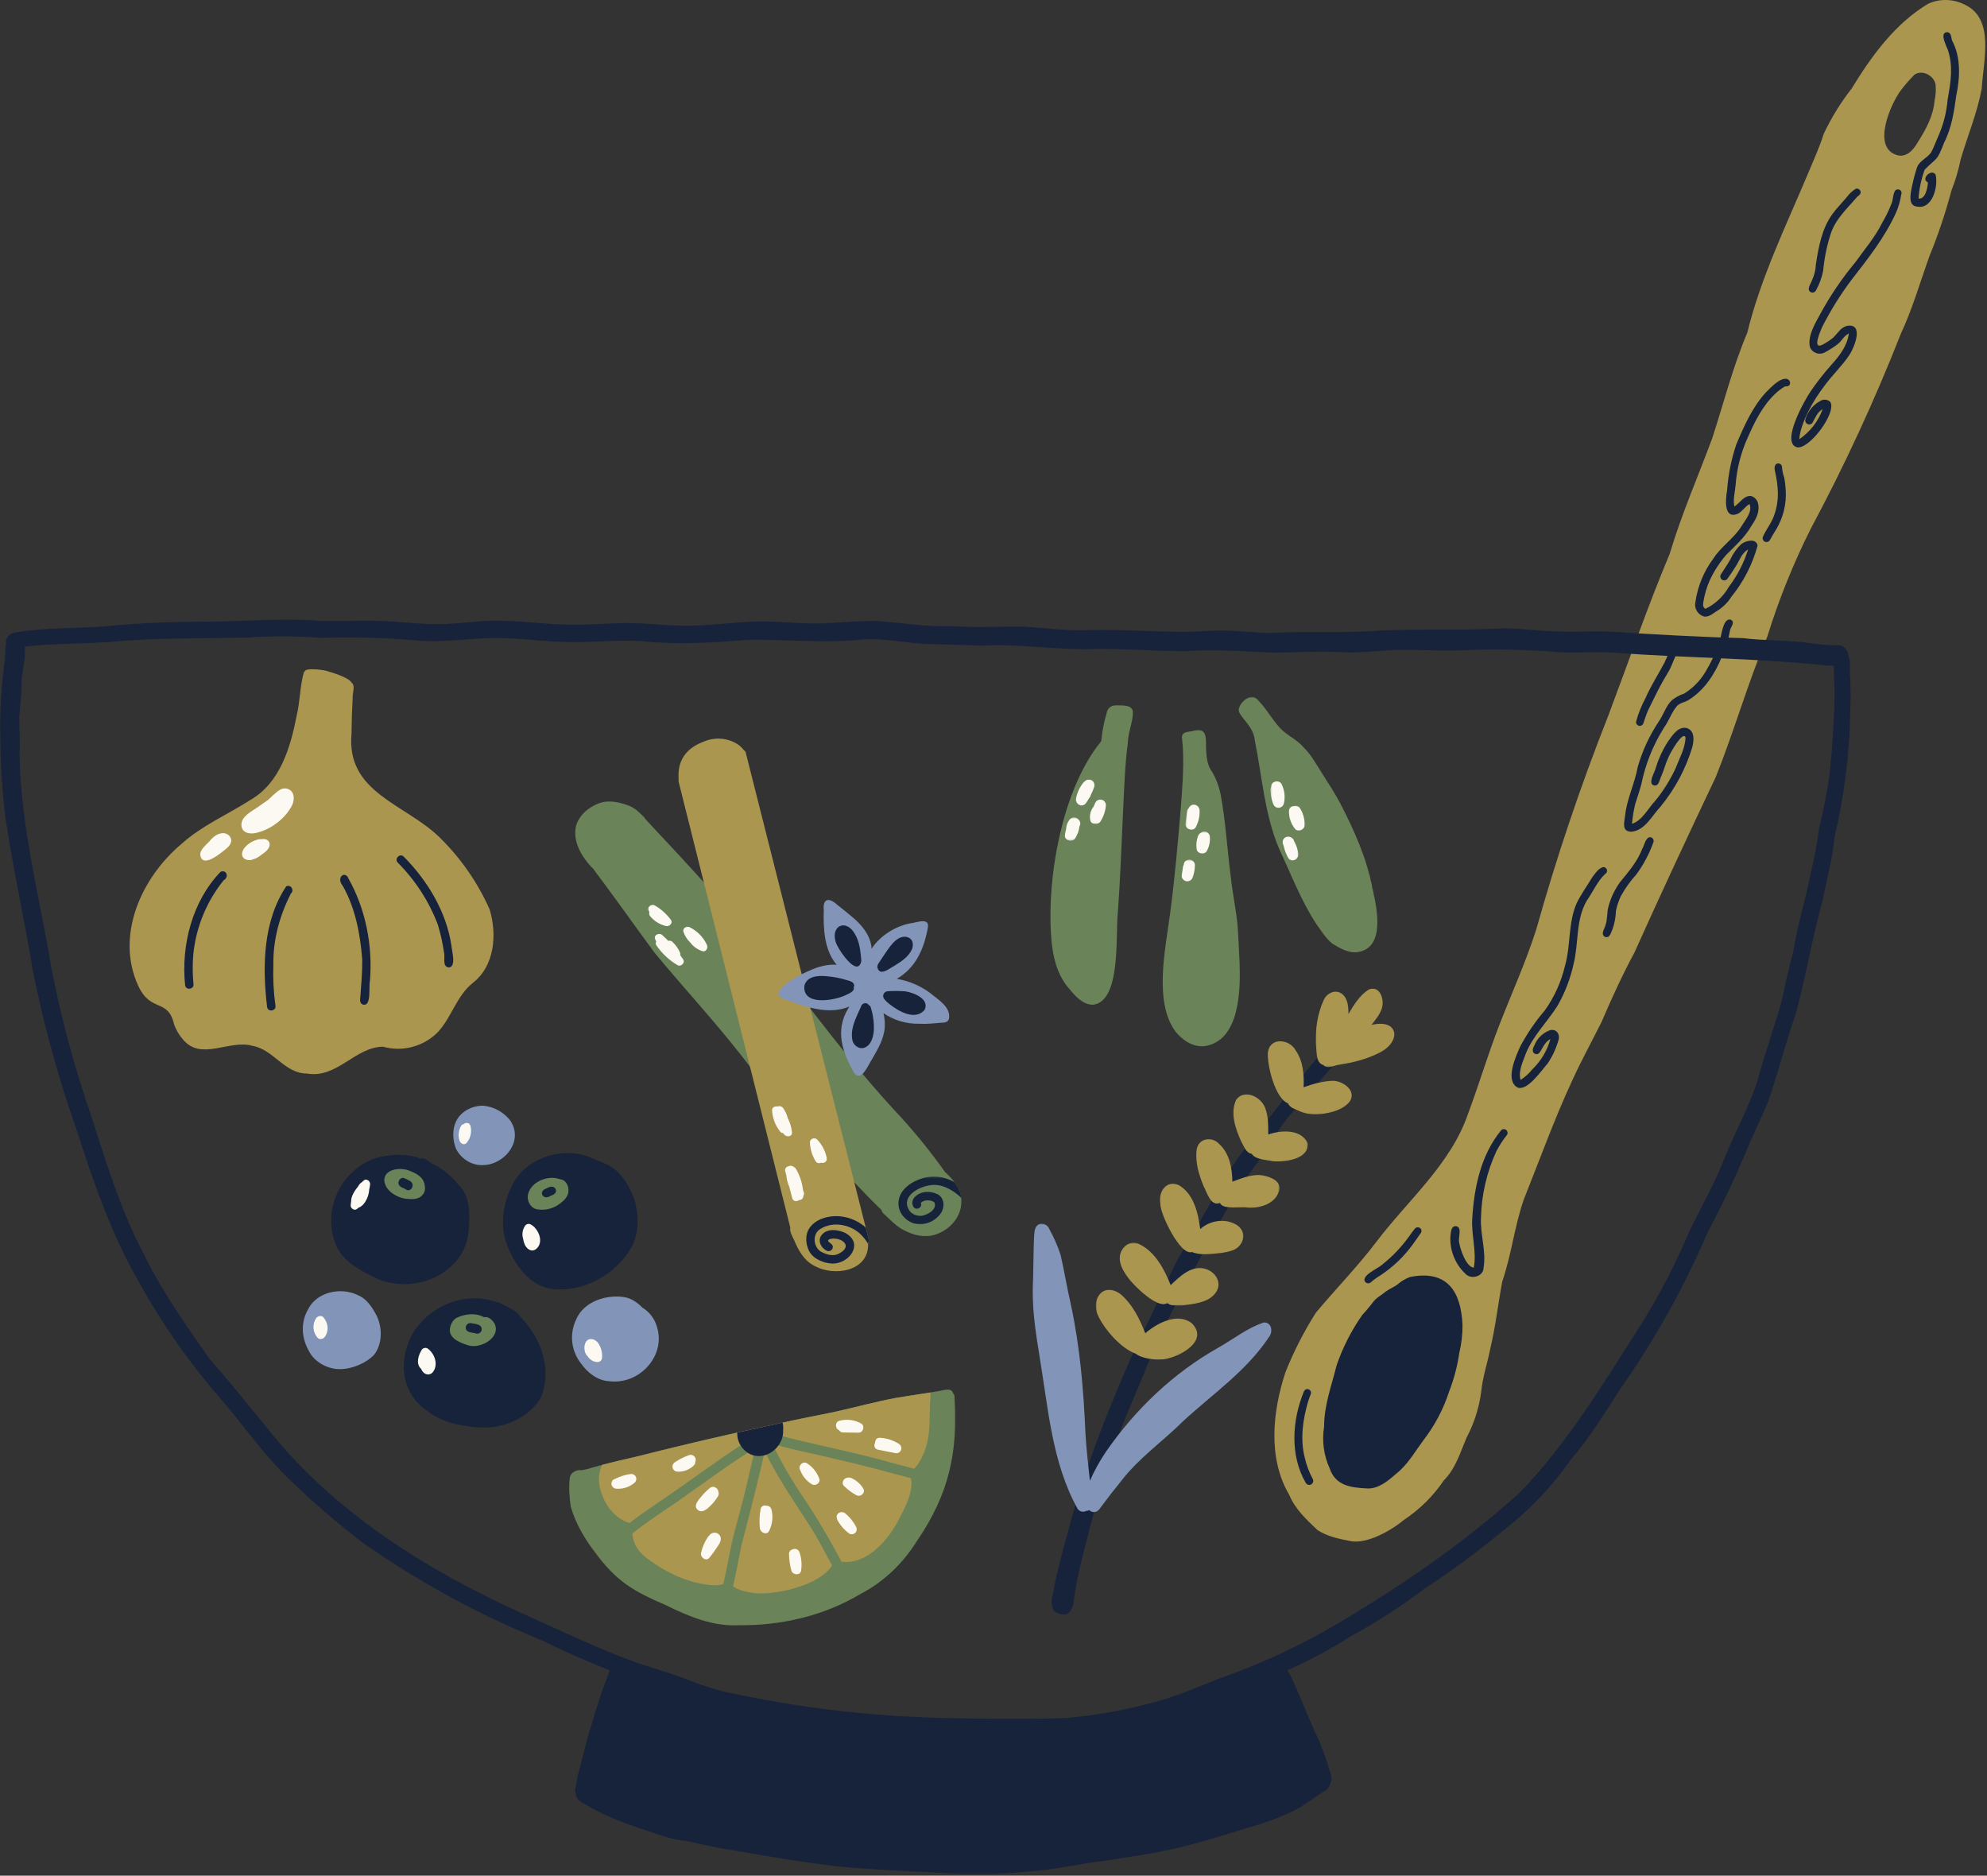 <svg width="1122" height="1059" viewBox="0 0 1122 1059" fill="none" xmlns="http://www.w3.org/2000/svg">
<rect x="0" y="0" width="1122" height="1059" fill="#333333" stroke="none"/>
<path d="M1109.31 2.574C1107.72 1.772 1106.07 1.152 1104.35 0.715C1102.62 0.283 1100.88 0.043 1099.1 0.007C1097.32 -0.035 1095.57 0.121 1093.83 0.475C1092.08 0.829 1090.41 1.371 1088.79 2.106C1070.07 13.329 1056.81 31.59 1045.62 49.923C1039.41 57.871 1034.14 66.402 1029.82 75.522C1027.38 83.283 1023.97 90.658 1020.85 98.173C1008.44 127.652 994.266 156.668 986.641 187.861C978.495 207.1 973.385 227.335 966.948 247.147C958.896 268.986 949.505 290.272 942.875 312.59C930.25 342.647 919.682 373.47 908.198 403.949C892.583 443.439 879.031 483.632 867.547 524.517C861.745 542.871 853.812 560.215 846.839 578.189C840.276 594.897 835.234 612.137 828.927 628.923C819.146 657.397 795.01 677.616 777.245 701.064C766.63 715.064 754.349 727.616 743.089 741.064C736.281 751.767 730.531 763.012 725.844 774.793C718.594 796.762 715.76 823.309 728 843.965C731.24 851.918 737.781 858.059 743.932 863.84C749.516 867.548 756.448 868.908 762.953 870.152C772.026 871.668 785.339 864.324 792.677 858.173C801.688 852.194 809.234 844.731 815.307 835.783C821.948 829.111 824.516 820.152 828.104 811.741C832.432 803.548 835.198 794.85 836.406 785.663C837.214 777.324 839.979 769.434 841.562 761.257C844.531 748.824 845.922 736.111 848.266 723.569C853.5 708.387 855.177 692.303 860.458 677.168C869.484 654.647 877.688 631.741 887.927 609.725C893.005 598.6 898.922 587.897 904.365 576.944C910.062 563.71 915.995 550.606 922.859 537.923C937.792 504.652 953.219 471.637 968.849 438.678C979.37 412.507 986.984 385.267 997.99 359.293C1004.48 338.371 1012.64 318.116 1022.47 298.538C1041.57 262.85 1058.52 226.173 1073.32 188.501C1079.96 174.293 1084.26 159.147 1089.57 144.423C1094.48 132.434 1098.59 120.178 1101.89 107.658C1104.18 101.882 1105.93 95.954 1107.15 89.871C1111.1 76.543 1116.48 63.741 1119.03 50.001C1119.8 34.876 1126.72 10.486 1109.31 2.574ZM1092.36 56.991C1091.68 65.652 1087.28 73.444 1082.71 80.632C1080.34 84.866 1076.17 89.267 1070.88 87.486C1057.01 83.012 1067.47 58.897 1073.33 51.027C1075.69 47.913 1078.26 44.965 1081.01 42.194C1085.44 39.147 1091.98 42.605 1092.95 47.647C1093.25 50.793 1093.05 53.908 1092.36 56.991Z" fill="#AB9650"/>
<path d="M771.901 840.35C762.766 839.897 754.141 838.861 750.797 828.981C749.13 825.293 748.031 821.449 747.5 817.439C746.969 813.429 747.031 809.429 747.688 805.439C747.625 793.501 751.917 782.345 754.714 770.908C758.229 760.71 763.083 751.194 769.276 742.356C771.787 739.778 773.885 736.897 776.177 734.132C778.031 732.199 780.443 730.96 782.464 729.21C784.63 727.595 787.224 726.684 789.359 725.017C791.422 723.205 793.755 721.845 796.349 720.944C817.031 716.892 825.021 728.913 825.833 748.1C825.865 753.382 825.266 758.59 824.042 763.725C822.964 771.163 821.073 778.387 818.365 785.403C815.068 795.606 810.13 804.944 803.552 813.423C798.531 820.22 794.787 827.095 788.083 832.298C783.589 836.236 778.214 840.741 771.901 840.35Z" fill="#17233A"/>
<path d="M828.188 719.814C826.656 718.465 825.292 716.965 824.099 715.314C822.906 713.658 821.911 711.892 821.115 710.017C820.318 708.137 819.74 706.194 819.385 704.189C819.026 702.184 818.896 700.158 818.99 698.121C819.344 696.007 819.125 692.126 822.146 692.272C826.016 692.882 823.12 698.902 823.979 701.652C824.531 705.329 828.021 715.559 832.229 715.684C833.922 706.402 830.708 697.204 831.339 687.892C832.37 670.475 836.234 652.1 847.51 638.319C847.677 638.1 847.88 637.928 848.115 637.788C848.349 637.652 848.604 637.564 848.87 637.522C849.141 637.486 849.411 637.496 849.672 637.564C849.938 637.626 850.182 637.736 850.406 637.897C850.625 638.053 850.813 638.246 850.958 638.475C851.104 638.71 851.203 638.954 851.255 639.225C851.302 639.491 851.302 639.762 851.25 640.027C851.193 640.293 851.094 640.543 850.943 640.767C848.682 643.616 846.708 646.647 845.016 649.866C842.302 655.73 840.208 661.803 838.74 668.095C837.266 674.382 836.448 680.757 836.281 687.21C835.703 696.803 839.339 706.251 837.74 715.824C837.594 720.402 831.594 722.345 828.188 719.814Z" fill="#17233A"/>
<path d="M770.896 723.767C768.255 720.282 778 716.225 780.135 714.256C786.167 709.548 791.396 704.069 795.823 697.829C796.885 696.392 797.885 694.897 799.062 693.558C799.25 693.355 799.469 693.199 799.724 693.084C799.974 692.97 800.234 692.907 800.51 692.897C800.786 692.887 801.052 692.933 801.312 693.027C801.573 693.126 801.802 693.267 802.005 693.454C802.203 693.642 802.365 693.86 802.479 694.11C802.594 694.36 802.656 694.621 802.667 694.897C802.677 695.173 802.635 695.439 802.542 695.699C802.448 695.959 802.307 696.189 802.12 696.392C800.76 698.178 799.604 700.116 798.25 701.907C793.12 709.131 786.854 715.183 779.458 720.069C777.516 721.235 775.693 722.564 773.99 724.053C773.766 724.235 773.51 724.371 773.234 724.454C772.958 724.543 772.672 724.569 772.385 724.543C772.094 724.517 771.823 724.439 771.562 724.303C771.307 724.168 771.083 723.991 770.896 723.767Z" fill="#17233A"/>
<path d="M737.406 837.366C728.266 821.808 729.578 801.808 736.287 785.574C736.391 785.319 736.537 785.095 736.724 784.897C736.912 784.699 737.13 784.543 737.38 784.433C737.63 784.324 737.896 784.267 738.167 784.256C738.438 784.251 738.703 784.293 738.958 784.392C739.214 784.491 739.443 784.631 739.641 784.819C739.844 785.006 740 785.22 740.115 785.47C740.224 785.72 740.287 785.98 740.297 786.251C740.313 786.527 740.271 786.793 740.177 787.048C739.615 788.381 739.146 789.751 738.703 791.131C735.651 801.371 734.083 812.548 736.766 823.032C737.75 827.293 739.281 831.345 741.365 835.194C741.479 835.449 741.542 835.72 741.552 836.001C741.563 836.288 741.521 836.558 741.427 836.829C741.339 837.095 741.198 837.334 741.021 837.553C740.839 837.767 740.62 837.944 740.375 838.079C740.125 838.215 739.865 838.303 739.583 838.34C739.302 838.376 739.026 838.36 738.75 838.298C738.479 838.23 738.224 838.116 737.99 837.954C737.76 837.793 737.563 837.6 737.406 837.366Z" fill="#17233A"/>
<path d="M856.917 614.017C849.682 610.059 855.927 596.381 858.464 590.767C862.349 583.475 866.974 576.694 872.344 570.418C877.75 562.793 881.536 554.439 883.688 545.345C887.042 533.741 885.385 521.006 890.344 509.835C892.839 504.746 896.208 500.1 899.135 495.251C900.823 493.1 902.526 490.163 905.349 489.538C905.844 489.533 906.281 489.684 906.672 489.991C907.057 490.298 907.302 490.689 907.411 491.168C907.521 491.652 907.469 492.111 907.25 492.553C907.036 492.996 906.703 493.324 906.255 493.533C901.906 497.73 899.536 503.496 896.083 508.392C889.682 519.163 891.531 532.366 888.578 544.184C886.755 552.501 883.74 560.371 879.536 567.783C873.818 576.803 865.964 584.444 861.745 594.423C860.068 599.256 857.203 604.512 858.62 609.715C861.146 608.111 863.339 606.131 865.198 603.788C867.656 601.444 869.755 598.819 871.495 595.902C873.24 592.991 874.557 589.897 875.458 586.626C870.354 589.392 870.422 596.293 866.875 595.017C864.708 594.173 865.531 591.767 866.391 590.236C867.188 588.241 868.359 586.491 869.901 584.996C871.443 583.496 873.224 582.376 875.24 581.631C879.167 580.694 881.203 584.298 879.88 587.725C878.547 592.272 876.552 596.512 873.906 600.444C870.484 604.283 862.484 616.163 856.917 614.017Z" fill="#17233A"/>
<path d="M906.391 528.986C903.516 527.642 906.094 524.371 906.583 522.283C907.771 518.991 907.307 515.439 908.182 512.09C909.521 506.965 911.745 502.257 914.854 497.965C919.578 492.194 924.495 486.522 927.229 479.465C928.359 477.579 929.073 473.647 931.078 472.762C931.479 472.642 931.885 472.642 932.286 472.762C932.693 472.887 933.026 473.111 933.297 473.434C933.563 473.762 933.719 474.132 933.76 474.553C933.807 474.97 933.729 475.366 933.536 475.741L933.594 475.621C931.271 482.152 928.052 488.204 923.932 493.783C920.552 497.496 917.651 501.553 915.234 505.96C914.031 508.574 913.12 511.288 912.5 514.1C912.385 517.6 911.766 521.007 910.646 524.324C909.708 526.147 909.214 529.871 906.391 528.986Z" fill="#17233A"/>
<path d="M921.036 469.595C915.521 469.35 917.219 464.225 917.641 460.517C918.635 451.017 923.125 442.293 924.807 432.902C927.458 423.757 931.422 415.22 936.698 407.298C939.38 403.428 940.672 398.605 944.094 395.288C946.156 393.652 948.437 392.434 950.943 391.621C955.87 388.548 959.844 384.533 962.865 379.569C966.187 374.116 968.901 368.376 971.01 362.35C971.943 359.361 972.948 348.23 977.458 349.923C979.969 351.47 977.271 353.97 976.854 355.96C976.026 361.158 974.49 366.137 972.24 370.897C968.307 380.595 962.328 389.882 953.187 395.387C951.172 396.574 948.656 396.829 946.969 398.569C943.875 402.163 942.375 407.027 939.604 410.84C933.422 420.71 929.156 431.355 926.807 442.762C925.812 446.579 924.5 450.34 923.323 454.105C922.464 457.746 921.87 461.428 921.547 465.158C927.583 463.007 930.49 456.48 934.714 452.074C939.349 446.376 943.203 440.189 946.276 433.517C948.396 427.892 951.609 422.428 951.766 416.309C950.255 412.293 942.885 425.59 942.25 427.283C940.594 430.835 939.599 434.647 938.073 438.257C937.021 440.1 936.891 443.96 934 443.475C930.177 442.512 934.469 435.954 934.979 433.475C936.516 428.402 938.698 423.621 941.526 419.142C944.068 415.632 947.318 409.97 952.38 411.022C957.12 412.48 956.562 417.996 955.604 421.845C951.812 434.277 945.786 445.512 937.536 455.553C932.703 460.658 928.844 468.991 921.036 469.595Z" fill="#17233A"/>
<path d="M925.474 409.767C925.203 409.699 924.953 409.584 924.729 409.423C924.5 409.256 924.312 409.058 924.167 408.819C924.021 408.584 923.927 408.324 923.88 408.048C923.833 407.772 923.844 407.501 923.906 407.23C925.141 402.761 926.854 398.48 929.042 394.392C932.135 387.261 936.385 380.73 939.995 373.892C940.552 372.647 941.057 371.418 941.615 370.22C942.354 368.574 943.193 365.892 945.516 367.017C945.781 367.173 946.005 367.371 946.187 367.621C946.365 367.866 946.49 368.142 946.557 368.444C946.62 368.741 946.625 369.043 946.562 369.34C946.505 369.642 946.385 369.918 946.208 370.168C945.297 372.147 944.562 374.199 943.677 376.189C942.089 379.824 939.698 383.011 937.917 386.543C935.312 391.256 933.115 396.178 930.651 400.975C929.573 403.413 928.792 405.959 927.927 408.47C927.839 408.709 927.703 408.923 927.536 409.11C927.365 409.303 927.167 409.454 926.943 409.574C926.719 409.694 926.479 409.772 926.224 409.803C925.974 409.834 925.724 409.824 925.474 409.767Z" fill="#17233A"/>
<path d="M962.229 348.09C961.797 347.965 961.38 347.798 960.979 347.59C960.578 347.387 960.198 347.142 959.844 346.866C959.49 346.585 959.161 346.278 958.87 345.934C958.573 345.595 958.313 345.231 958.089 344.835C957.865 344.444 957.682 344.038 957.536 343.611C957.391 343.184 957.292 342.746 957.229 342.298C957.172 341.85 957.151 341.403 957.177 340.955C957.203 340.501 957.276 340.059 957.385 339.621C958.042 335.205 959.224 330.934 960.943 326.814C962.661 322.694 964.859 318.845 967.536 315.272C971.964 308.382 979.266 303.892 983.505 296.887C985.667 293.246 989.651 289.054 987.917 284.554C985.37 285.955 983.849 288.845 981.167 290.121C973.083 293.33 974.432 281.47 975.234 276.809C975.885 267.944 977.625 259.293 980.448 250.861C984.911 240.361 989.604 229.6 997.49 221.173C1000.27 218.543 1004.26 214.022 1008.21 213.845C1011.72 213.897 1011.69 218.783 1008.1 218.08C1005.92 219.304 1003.94 220.793 1002.17 222.559C995.135 229.314 990.745 238.283 986.875 247.08C983.01 255.626 980.734 264.574 980.036 273.923C979.708 277.908 978.49 281.996 979.344 285.975C982.531 284.043 984.802 279.345 989.094 280.142C989.62 280.335 990.109 280.6 990.557 280.934C991.01 281.267 991.401 281.663 991.734 282.111C992.073 282.559 992.339 283.048 992.531 283.574C992.724 284.1 992.839 284.642 992.875 285.199C993.62 289.642 991.109 293.814 988.703 297.345C985.094 303.585 979.677 308.298 974.661 313.361C970.943 317.699 967.87 322.455 965.453 327.637C963.734 331.496 962.542 335.512 961.875 339.689C961.599 341.236 961.401 342.887 963.026 343.725C965.792 342.382 968.297 340.658 970.536 338.554C972.781 336.449 974.661 334.064 976.177 331.387C981.026 324.965 984.667 317.918 987.104 310.251C983.26 312.293 982.078 317.069 979.688 320.455C978.339 322.637 976.88 324.741 975.375 326.819C975.198 327.043 974.984 327.231 974.74 327.371C974.49 327.517 974.224 327.611 973.943 327.647C973.656 327.689 973.375 327.679 973.099 327.611C972.823 327.543 972.563 327.423 972.333 327.257C972.099 327.095 971.906 326.887 971.75 326.647C971.599 326.408 971.495 326.147 971.443 325.866C971.385 325.585 971.391 325.304 971.443 325.022C971.5 324.741 971.604 324.481 971.76 324.241C973.526 321.429 975.458 318.725 977.083 315.835C978.568 312.59 980.594 309.736 983.161 307.262C985.62 305.241 991.76 303.653 992.458 308.069C989.531 318.725 984.594 328.35 977.651 336.944C975.76 339.944 973.344 342.429 970.396 344.397C967.849 345.824 965.359 348.528 962.229 348.09Z" fill="#17233A"/>
<path d="M996.719 305.913C996.448 305.809 996.208 305.658 996 305.46C995.792 305.262 995.625 305.033 995.51 304.767C995.391 304.507 995.328 304.231 995.318 303.944C995.307 303.652 995.354 303.376 995.453 303.106C996.932 299.621 999.266 296.606 1000.9 293.205C1005.12 283.538 1004.31 274.897 1002.07 264.949C1001.91 263.512 1002.33 261.678 1004.09 261.642C1004.36 261.637 1004.63 261.678 1004.89 261.777C1005.15 261.871 1005.38 262.017 1005.58 262.205C1005.78 262.392 1005.94 262.611 1006.06 262.861C1006.17 263.111 1006.23 263.376 1006.24 263.652C1006.38 265.658 1006.78 267.611 1007.45 269.512C1007.92 271.824 1008.21 274.158 1008.33 276.517C1008.6 280.475 1008.27 284.387 1007.32 288.246C1006.39 292.1 1004.88 295.725 1002.82 299.121C1001.62 301.027 1000.47 302.918 999.411 304.908C999.286 305.137 999.125 305.34 998.922 305.512C998.724 305.684 998.5 305.819 998.255 305.913C998.005 306.001 997.75 306.048 997.484 306.048C997.224 306.048 996.969 306.007 996.719 305.913Z" fill="#17233A"/>
<path d="M1014.32 252.418C1005.81 249.241 1018.98 226.054 1022.29 221.116C1025.92 215.793 1029.88 210.725 1034.17 205.923C1038.69 200.892 1043.14 195.21 1043.97 188.298C1041.17 189.47 1039.93 192.751 1037.46 194.465C1035.31 196.121 1033.02 197.585 1030.61 198.845C1030.25 199.064 1029.86 199.236 1029.46 199.371C1029.07 199.507 1028.66 199.595 1028.23 199.647C1027.82 199.694 1027.4 199.699 1026.97 199.658C1026.55 199.616 1026.14 199.533 1025.74 199.402C1025.34 199.277 1024.95 199.111 1024.58 198.902C1024.22 198.694 1023.87 198.449 1023.56 198.168C1023.24 197.887 1022.96 197.574 1022.71 197.236C1022.46 196.897 1022.25 196.533 1022.07 196.147C1020.43 189.96 1025.03 182.444 1027.93 177.137C1033.56 166.793 1040.14 157.1 1047.67 148.048C1052.92 140.668 1058.9 133.798 1062.9 125.616C1064.95 122.168 1066.68 118.574 1068.11 114.824C1069.34 112.423 1068.61 105.611 1072.67 107.132C1072.9 107.262 1073.1 107.429 1073.27 107.632C1073.44 107.835 1073.57 108.064 1073.65 108.314C1073.73 108.564 1073.77 108.824 1073.75 109.09C1073.73 109.356 1073.67 109.606 1073.56 109.845C1073.04 113.34 1072.08 116.71 1070.68 119.955C1064.29 134.095 1054.74 146.074 1045.3 158.257C1039.04 166.621 1033.55 175.465 1028.84 184.793C1027.92 187.111 1022.98 197.824 1029.3 194.507C1031.48 193.366 1033.51 192.012 1035.39 190.429C1037.71 188.074 1039.53 184.757 1042.98 183.986C1052.71 182.298 1047.11 196.179 1044.34 200.361C1040.11 206.689 1034.49 211.908 1030.04 218.074C1024.18 225.626 1016.76 238.486 1015.98 247.981C1019.02 245.918 1021.67 243.439 1023.93 240.543C1026.18 237.642 1027.94 234.465 1029.18 231.012C1026.29 232.574 1025.09 235.751 1023.59 238.486C1023.46 238.736 1023.28 238.944 1023.06 239.126C1022.84 239.304 1022.59 239.439 1022.32 239.527C1022.06 239.611 1021.78 239.647 1021.49 239.632C1021.21 239.616 1020.94 239.548 1020.69 239.434C1020.43 239.314 1020.2 239.158 1020 238.955C1019.8 238.751 1019.65 238.517 1019.54 238.257C1019.43 237.996 1019.37 237.725 1019.36 237.444C1019.35 237.163 1019.39 236.887 1019.48 236.616C1020.12 234.491 1021.14 232.554 1022.53 230.819C1023.92 229.085 1025.58 227.673 1027.52 226.585C1027.95 226.267 1028.41 226.033 1028.91 225.876C1029.42 225.715 1029.93 225.642 1030.46 225.652C1030.99 225.668 1031.5 225.767 1031.99 225.949C1032.49 226.132 1032.94 226.387 1033.35 226.72C1037.8 232.455 1021.07 254.809 1014.32 252.418Z" fill="#17233A"/>
<path d="M1022.7 165.059C1019.71 163.647 1022.51 160.377 1023.16 158.288C1024.48 155.476 1025.21 152.522 1025.35 149.418C1026.88 139.548 1028.71 129.054 1034.73 120.83C1037.2 117.387 1040.26 114.413 1042.95 111.142C1044.26 109.366 1045.85 107.882 1047.7 106.684C1047.93 106.58 1048.17 106.517 1048.42 106.502C1048.67 106.481 1048.92 106.507 1049.16 106.58C1049.4 106.653 1049.63 106.762 1049.82 106.913C1050.03 107.064 1050.19 107.246 1050.33 107.46C1051.35 109.142 1049.89 110.215 1048.68 111.142C1043.03 117.772 1036.14 123.944 1033.59 132.538C1031.48 139.158 1030.12 145.929 1029.5 152.845C1028.7 156.798 1027.32 160.538 1025.38 164.064C1025.24 164.293 1025.08 164.496 1024.89 164.668C1024.69 164.84 1024.47 164.97 1024.22 165.064C1023.97 165.153 1023.72 165.199 1023.46 165.199C1023.2 165.199 1022.94 165.153 1022.7 165.059Z" fill="#17233A"/>
<path d="M1082.61 116.637C1078.29 116.257 1078.57 112.033 1078.97 108.746C1079.76 104.137 1080.85 99.606 1082.27 95.147C1083.43 90.929 1088.03 89.418 1090.4 86.137C1091.89 83.382 1092.93 80.418 1094.21 77.569C1097.32 70.679 1099.18 63.475 1099.8 55.95C1101.53 46.522 1103.05 37.054 1099.77 27.851C1098.92 25.757 1096.53 21.012 1097.7 19.054C1097.88 18.809 1098.1 18.611 1098.36 18.455C1098.63 18.304 1098.91 18.215 1099.21 18.179C1099.51 18.147 1099.81 18.179 1100.09 18.278C1100.39 18.371 1100.64 18.517 1100.86 18.72C1101.96 19.772 1101.79 21.392 1102.22 22.736C1107.35 32.335 1106.79 43.616 1104.65 53.97C1103.4 63.075 1102.03 72.236 1097.79 80.522C1093.5 91.569 1094.01 88.45 1086.79 95.804C1084.89 101.069 1083.73 106.491 1083.32 112.08C1087.32 112.699 1088.42 105.939 1088.67 103.007C1084.32 101.064 1090.61 94.996 1092.97 98.569C1094.58 104.897 1091.34 118.319 1082.61 116.637Z" fill="#17233A"/>
<mask id="mask0_6_4577" style="mask-type:luminance" maskUnits="userSpaceOnUse" x="0" y="349" width="1046" height="710">
<path d="M0 349.33H1045.33V1058.54H0V349.33Z" fill="white"/>
</mask>
<g mask="url(#mask0_6_4577)">
<path d="M1044.81 383.372C1044.15 379.616 1045.45 374.038 1043.73 370.424C1043.74 370.017 1043.7 369.616 1043.63 369.215C1043.56 368.819 1043.44 368.429 1043.29 368.054C1043.14 367.679 1042.95 367.319 1042.73 366.981C1042.51 366.642 1042.25 366.325 1041.96 366.038C1041.68 365.752 1041.36 365.491 1041.03 365.267C1040.69 365.043 1040.33 364.851 1039.96 364.694C1039.58 364.543 1039.2 364.424 1038.8 364.351C1038.4 364.273 1037.99 364.236 1037.59 364.236C1029.92 364.554 1022.42 362.908 1014.8 362.278C1004.61 361.481 994.365 361.543 984.198 360.273C959.828 359.668 935.49 358.257 911.146 356.747C900.891 356.049 890.63 357.064 880.37 356.538C869.604 356.403 858.938 354.648 848.172 354.736C825.703 356.069 802.948 354.997 780.37 355.95C759.693 357.658 738.953 356.226 718.24 357.33C708.411 357.429 698.667 355.95 688.844 355.971C680.969 356.116 673.115 356.903 665.234 356.731C649.021 356.497 632.828 355.382 616.62 355.679C603.859 356.491 591.219 354.569 578.516 353.84C564.693 353.627 550.901 354.46 537.083 353.486C523.625 353.965 510.401 351.882 497.057 350.684C486.542 350.278 476.057 351.434 465.573 351.924C453.099 352.575 440.677 350.59 428.219 350.892C416.818 351.168 405.484 352.611 394.099 353.168C382.328 353.747 370.609 352.351 358.87 351.809C345.016 351.476 331.193 353.283 317.339 352.564C302.38 352.012 287.453 349.694 272.469 350.663C265.526 351.179 258.609 351.971 251.651 352.293C238.052 352.903 224.562 350.58 210.984 350.46C201.099 350.361 191.214 350.689 181.333 350.606C160.073 348.616 138.891 350.918 117.599 350.95C98.537 350.986 79.583 351.637 60.609 353.497C43.109 355.069 25.287 354.054 7.969 357.257C7.599 357.319 7.24 357.418 6.885 357.554C6.536 357.689 6.203 357.856 5.885 358.059C5.568 358.262 5.276 358.497 5.005 358.757C4.734 359.017 4.49 359.304 4.281 359.616C4.068 359.924 3.891 360.252 3.745 360.601C3.594 360.944 3.484 361.304 3.411 361.674C3.339 362.043 3.302 362.413 3.302 362.788C3.307 363.163 3.344 363.538 3.422 363.908C2.583 367.465 3.13 372.179 2.328 375.382C1.177 384.752 0.458 394.502 0.026 403.997C-0.172 422.439 0.724 440.825 2.708 459.163C6.891 488.653 13.583 517.715 18.38 547.106C24.438 577.778 32.677 607.856 43.099 637.33C52.641 667.116 62.839 696.825 78.552 724.017C92.198 748.585 108.323 771.392 126.932 792.445C138.953 806.783 149.76 822.205 163.307 835.179C176.568 848.033 190.536 860.064 205.219 871.267C236.734 893.33 270.307 911.611 305.938 926.116C318.474 932.231 331.276 938.028 344.359 943.033C340.474 952.861 337.104 962.866 334.26 973.049C331.49 981.372 329.51 989.929 327.354 998.418C326.312 1001.62 325.63 1004.89 325.318 1008.24C324.635 1009.7 324.562 1011.2 325.104 1012.73C325.099 1013.2 325.172 1013.67 325.323 1014.12C326.5 1017.37 330.203 1018.3 332.859 1020.05C346.021 1027.69 360.594 1032.03 374.958 1036.78C379.167 1038.16 383.474 1039.04 387.885 1039.43C397.083 1041.44 406.234 1043.64 415.583 1044.9C434.995 1048.37 453.719 1051.49 473.432 1053.79C494.417 1055.8 515.505 1056.44 536.542 1057.68C553.271 1058.54 569.958 1057.99 586.594 1056.02C599 1055 611.115 1051.95 623.49 1050.66C635.901 1048.6 648.401 1046.99 660.693 1044.28C675.547 1041.16 690.036 1036.3 704.823 1031.88C714.141 1029.33 723.141 1025.94 731.823 1021.72C737.151 1018.72 742.031 1014.92 747.214 1011.66C748.333 1011.15 749.266 1010.4 750 1009.42C750.74 1008.43 751.198 1007.34 751.375 1006.12C751.849 1005.26 752 1004.35 751.828 1003.38C751.604 1001.95 751.219 1000.57 750.688 999.236C749.255 993.945 747.016 988.872 745.302 983.663C743.495 979.668 741.38 975.825 739.885 971.695C736.078 963.241 732.854 954.533 728.786 946.189C728.13 945.179 727.531 944.116 726.911 943.07C739.25 937.59 751.115 931.221 762.5 923.96C777.047 916.064 790.927 907.127 804.135 897.153C819.599 887.033 834.443 876.07 848.661 864.267C863.5 852.788 876.307 839.366 887.073 823.997C897.87 811.601 906.24 797.517 915.203 783.825C934.531 756.179 950.865 726.872 964.198 695.887C973.115 679.189 981.156 662.08 988.318 644.554C992.406 635.148 997.161 626.163 1000.38 616.361C1004.98 600.991 1009.58 585.622 1014.6 570.372C1020.07 549.491 1023.63 528.179 1029.43 507.413C1031.49 496.069 1034.83 484.971 1035.76 473.455C1041.3 449.95 1044.32 426.122 1044.81 401.976C1045.15 395.773 1045.15 389.575 1044.81 383.372ZM743.469 1007.11L743.339 1006.91L743.307 1006.79C743.359 1006.9 743.411 1007 743.469 1007.11ZM1033.16 436.767C1031.71 447.101 1029.73 457.335 1027.22 467.465C1026.09 476.127 1024.5 484.705 1022.45 493.194C1019.4 508.194 1014.9 522.814 1012.45 537.939C1009.97 546.986 1007.96 556.122 1006.06 565.304C1002 579.429 997.099 593.309 993.156 607.471C988.672 623.075 980.62 637.304 974.443 652.257C968.729 667.351 960.63 681.293 953.656 695.799C946.25 713.283 937.568 730.111 927.609 746.278C906.313 779.502 885.995 813.767 858.505 842.382C824.656 873.002 786.521 898.689 747.047 921.445C728.438 931.752 709.099 940.434 689.026 947.481C675.766 952.637 662.781 958.512 648.88 961.82C633.688 965.783 618.271 968.481 602.635 969.913C594.531 970.304 586.411 970.387 578.302 970.392C553.234 970.392 528.135 970.299 503.115 968.59C479.068 966.945 455.188 963.96 431.479 959.632C423.38 958.153 415.318 956.517 407.281 954.731C402.167 953.288 397.099 951.684 392.089 949.856C380.016 944.741 367.297 941.653 355.047 937.085C335.505 929.721 316.76 920.715 297.719 912.21C242.594 887.543 189.099 854.517 151.203 806.663C140.276 793.382 129.589 779.929 118.182 767.07C104.932 748.038 91.479 729.174 81.307 708.221C68.474 684.054 60.422 657.835 52.104 631.882C42.531 604.392 34.911 576.372 29.25 547.819C22.588 507.252 11.688 467.08 11.016 425.804C11.474 418.872 10.896 411.95 10.87 405.017C11.271 398.679 12.276 392.408 12.177 386.038C11.885 381.913 14.755 371.71 14.016 365.075C30.521 363.137 47.172 363.601 63.714 362.299C89 359.997 114.37 360.517 139.724 359.96C153.63 358.976 167.536 359.033 181.438 360.132C198.979 359.585 216.5 360.033 234 361.476C251.151 363.34 268.188 359.58 285.333 360.273C297.161 360.752 308.938 362.361 320.812 362.512C334.74 362.83 348.661 361.028 362.604 362.028C382.422 364.09 402.224 362.898 422.016 361.257C443.599 360.84 465.13 363.361 486.714 361.08C498.745 360.148 510.562 362.929 522.531 363.554C533.021 363.929 543.51 364.085 553.99 364.559C576.151 363.189 598.063 367.444 620.198 366.361C636.568 366.34 652.906 367.653 669.276 367.653C686.083 366.361 702.776 367.908 719.557 368.481C732.927 368.372 746.26 367.424 759.625 368.351C768.214 368.569 776.781 367.538 785.354 367.096C798.12 366.486 810.885 367.627 823.641 367.221C842.646 366.299 861.625 366.653 880.578 368.278C890.958 368.762 901.339 367.741 911.719 368.523C951.922 371.528 992.286 371.533 1032.4 375.814C1033.38 375.773 1034.41 375.814 1035.44 375.84C1035.69 381.101 1035.73 386.372 1035.94 391.637C1035.66 406.71 1034.74 421.773 1033.16 436.767Z" fill="#17233A"/>
</g>
<path d="M276.474 513.408C273.094 505.829 269.036 498.632 264.302 491.814C259.568 484.996 254.245 478.684 248.323 472.876C228.891 453.788 195.344 447.699 198.5 414.178C198.542 407.48 198.755 400.788 199.146 394.095C198.839 391.84 200.88 387.079 198.557 385.46C196.714 382.178 186.76 379.564 184.37 378.772C182.438 378.152 173.62 377.163 172.432 378.564C172.24 378.736 172.078 378.934 171.948 379.158C171.813 379.288 171.693 379.428 171.589 379.579C169.313 387.46 169.474 396.105 167.5 404.158C164.068 421.897 158.146 442.043 141.365 451.658C128.5 459.913 114.13 466.012 102.667 476.314C80.062 495.158 65.037 527.85 77.964 556.371C85.094 572.069 94.969 563.324 98.323 578.444C99.464 581.543 101.115 584.335 103.276 586.824C113.625 599.324 129.521 586.678 142.609 590.48C154.438 592.507 160.703 606.142 173.292 606.105C190.401 609.079 200.396 591.111 216.297 590.965C217.656 591.34 219.036 591.626 220.438 591.819C221.839 592.017 223.245 592.111 224.661 592.116C226.073 592.121 227.479 592.033 228.885 591.845C230.286 591.663 231.667 591.387 233.031 591.012C234.396 590.642 235.729 590.184 237.031 589.632C238.339 589.085 239.599 588.449 240.813 587.73C242.031 587.012 243.198 586.215 244.313 585.34C245.422 584.46 246.469 583.517 247.453 582.501C255.078 574.132 257.844 562.251 266.932 554.986C279.375 545.355 280.75 527.574 276.474 513.408ZM173.854 383.272L173.729 383.283C173.505 383.277 173.281 383.241 173.068 383.173C173.323 383.246 173.589 383.283 173.854 383.272Z" fill="#AB9650"/>
<path d="M253.359 546.215C249.479 545.642 251.547 540.34 250.698 537.642C249.943 532.403 248.802 527.246 247.281 522.179C244.787 515.58 241.63 509.319 237.802 503.392C233.979 497.47 229.578 492.017 224.594 487.033C222.432 484.845 225.88 481.434 228.021 483.694C241.37 497.158 251.927 514.543 254.839 533.501C255.037 536.517 257.938 546.012 253.359 546.215Z" fill="#17233A"/>
<path d="M205.312 567.262C203.271 566.954 203.12 564.798 203.448 563.147C203.969 556.053 204.62 548.954 204.552 541.84C203.437 527.533 200.708 512.777 193.568 500.189C189.516 495.142 194.995 491.408 196.786 496.033C206.557 513.434 210.49 533.923 208.906 553.751C208.073 556.876 209.885 567.918 205.312 567.262Z" fill="#17233A"/>
<path d="M150.813 568.449C148.073 545.642 148.537 520.074 161.589 500.459C164.115 499.043 166.438 502.626 164.271 504.459C157.88 516.97 154.146 530.595 154.365 544.673C154.078 552.454 154.474 560.199 155.557 567.907C155.948 570.959 151.151 571.564 150.813 568.449Z" fill="#17233A"/>
<path d="M104.516 556.158C102.208 533.548 108.583 508.731 124.562 492.215C128.036 490.751 129.417 495.356 126.318 496.965C121.484 502.955 117.604 509.517 114.682 516.647C111.76 523.777 109.917 531.178 109.151 538.85C108.677 544.444 108.714 550.033 109.26 555.616C109.635 558.673 104.833 559.267 104.516 556.158Z" fill="#17233A"/>
<path d="M162.016 445.277C160.042 444.793 158.193 445.663 156.667 446.85C154.87 448.308 153.162 449.855 151.531 451.501L145.391 455.814C142.052 458.157 136.276 460.845 136.323 465.652C136.365 470.439 141.203 471.095 144.849 470.209C149.083 469.152 152.922 467.288 156.375 464.621C159.87 462.022 162.667 458.814 164.766 454.991C166.521 451.605 166.542 446.392 162.016 445.277Z" fill="#FBF9F1"/>
<path d="M126.359 470.403C123.151 470.199 120.292 472.413 118.182 475.121C117.651 475.611 117.135 476.116 116.63 476.637C115.016 478.319 112.578 480.601 113.156 483.21C114.588 489.642 123.411 482.611 125.734 480.778C127.651 479.262 130.505 477.34 130.573 474.616C130.63 472.324 128.516 470.543 126.359 470.403Z" fill="#FBF9F1"/>
<path d="M152.261 476.429C151.906 473.783 149.417 473.444 147.219 473.835C146.88 473.767 146.542 473.778 146.208 473.85C143.115 474.496 140.5 475.981 138.365 478.314C136.594 480.288 135.599 483.564 138.516 485.116C139.219 485.444 139.964 485.616 140.74 485.627C141.521 485.632 142.266 485.481 142.974 485.163C144.667 484.663 146.177 483.83 147.511 482.673C149.755 481.189 152.599 478.923 152.261 476.429Z" fill="#FBF9F1"/>
<mask id="mask1_6_4577" style="mask-type:luminance" maskUnits="userSpaceOnUse" x="592" y="397" width="48" height="171">
<path d="M592 397.33H640V567.996H592V397.33Z" fill="white"/>
</mask>
<g mask="url(#mask1_6_4577)">
<mask id="mask2_6_4577" style="mask-type:luminance" maskUnits="userSpaceOnUse" x="563" y="370" width="228" height="239">
<path d="M563.333 412.84L745.411 370.601L790.813 566.309L608.74 608.549L563.333 412.84Z" fill="white"/>
</mask>
<g mask="url(#mask2_6_4577)">
<mask id="mask3_6_4577" style="mask-type:luminance" maskUnits="userSpaceOnUse" x="563" y="370" width="228" height="239">
<path d="M563.333 412.84L745.411 370.601L790.813 566.309L608.74 608.549L563.333 412.84Z" fill="white"/>
</mask>
<g mask="url(#mask3_6_4577)">
<mask id="mask4_6_4577" style="mask-type:luminance" maskUnits="userSpaceOnUse" x="563" y="370" width="228" height="239">
<path d="M563.333 412.84L745.411 370.601L790.813 566.309L608.74 608.549L563.333 412.84Z" fill="white"/>
</mask>
<g mask="url(#mask4_6_4577)">
<path d="M617.391 567.241C611.901 567.471 607.609 562.887 604.365 558.976C594.865 548.637 593.578 534.481 593.182 521.085C592.469 488.669 601.042 443.892 621.844 418.45C622.333 413.049 623.349 407.752 624.896 402.554C624.99 401.908 625.193 401.304 625.516 400.736C625.839 400.169 626.25 399.679 626.755 399.273C627.26 398.861 627.828 398.559 628.448 398.361C629.068 398.169 629.703 398.09 630.354 398.137C633.49 398.46 638.568 397.596 639.708 401.424C639.969 407.325 637.021 413.012 636.906 418.991C635.182 431.882 634.854 444.502 634.193 457.335C633.281 476.695 632.625 495.95 631.214 515.205C629.813 527.585 633.193 565.163 617.391 567.241Z" fill="#6A8359"/>
</g>
</g>
</g>
</g>
<mask id="mask5_6_4577" style="mask-type:luminance" maskUnits="userSpaceOnUse" x="656" y="411" width="46" height="181">
<path d="M656 411.996H701.333V591.996H656V411.996Z" fill="white"/>
</mask>
<g mask="url(#mask5_6_4577)">
<mask id="mask6_6_4577" style="mask-type:luminance" maskUnits="userSpaceOnUse" x="563" y="370" width="228" height="239">
<path d="M563.333 412.84L745.411 370.6L790.813 566.308L608.74 608.548L563.333 412.84Z" fill="white"/>
</mask>
<g mask="url(#mask6_6_4577)">
<mask id="mask7_6_4577" style="mask-type:luminance" maskUnits="userSpaceOnUse" x="563" y="370" width="228" height="239">
<path d="M563.333 412.84L745.411 370.6L790.813 566.308L608.74 608.548L563.333 412.84Z" fill="white"/>
</mask>
<g mask="url(#mask7_6_4577)">
<mask id="mask8_6_4577" style="mask-type:luminance" maskUnits="userSpaceOnUse" x="563" y="370" width="228" height="239">
<path d="M563.333 412.84L745.411 370.6L790.813 566.308L608.74 608.548L563.333 412.84Z" fill="white"/>
</mask>
<g mask="url(#mask8_6_4577)">
<path d="M680.448 590.61C673.943 591.413 668.104 587.569 664.063 582.782C651.219 566.204 658.198 535.22 660.724 515.715C663.318 496.209 665.031 476.61 666.693 457.017C667.688 443.376 668.964 429.564 667.385 415.98C667.76 412.881 671.161 413.329 673.438 412.735C682.865 409.86 680.536 418.584 681.13 424.558C681.401 428.543 681.979 432.527 684.448 435.793C686.771 439.793 688.375 444.058 689.266 448.6C692.161 464.032 692.964 479.782 695.016 495.34C696.021 504.928 698.198 514.36 698.927 523.97C699.401 530.538 699.578 537.116 699.958 543.689C700.521 559.246 700.005 587.407 680.448 590.61Z" fill="#6A8359"/>
</g>
</g>
</g>
</g>
<mask id="mask9_6_4577" style="mask-type:luminance" maskUnits="userSpaceOnUse" x="698" y="393" width="81" height="146">
<path d="M698.667 393.33H778.667V538.663H698.667V393.33Z" fill="white"/>
</mask>
<g mask="url(#mask9_6_4577)">
<mask id="mask10_6_4577" style="mask-type:luminance" maskUnits="userSpaceOnUse" x="563" y="370" width="228" height="239">
<path d="M563.333 412.84L745.412 370.601L790.813 566.309L608.74 608.549L563.333 412.84Z" fill="white"/>
</mask>
<g mask="url(#mask10_6_4577)">
<mask id="mask11_6_4577" style="mask-type:luminance" maskUnits="userSpaceOnUse" x="563" y="370" width="228" height="239">
<path d="M563.333 412.84L745.412 370.601L790.813 566.309L608.74 608.549L563.333 412.84Z" fill="white"/>
</mask>
<g mask="url(#mask11_6_4577)">
<mask id="mask12_6_4577" style="mask-type:luminance" maskUnits="userSpaceOnUse" x="563" y="370" width="228" height="239">
<path d="M563.333 412.84L745.412 370.601L790.813 566.309L608.74 608.549L563.333 412.84Z" fill="white"/>
</mask>
<g mask="url(#mask12_6_4577)">
<path d="M765.057 537.7C760.432 537.601 756.146 535.106 752.292 532.741C748.677 529.804 746.188 525.71 743.484 521.971C734.682 508.689 729.057 493.59 722.287 479.231C714.042 459.804 712.703 438.471 708.537 417.991C707.891 409.101 697.75 403.538 699.677 399.705C700.677 396.111 706.063 391.392 709.609 394.544C714.781 399.439 717.99 405.903 722.849 411.085C726.724 415.278 732.302 417.434 736 421.835C740.5 426.205 743.427 431.794 746.781 437.023C750.141 442.252 753.484 447.491 756.469 452.945C764.511 468.377 771.802 484.606 775.099 501.767C777.651 513.408 782.609 536.674 765.057 537.7Z" fill="#6A8359"/>
</g>
</g>
</g>
</g>
<mask id="mask13_6_4577" style="mask-type:luminance" maskUnits="userSpaceOnUse" x="606" y="439" width="13" height="17">
<path d="M606.667 439.996H618.667V455.996H606.667V439.996Z" fill="white"/>
</mask>
<g mask="url(#mask13_6_4577)">
<mask id="mask14_6_4577" style="mask-type:luminance" maskUnits="userSpaceOnUse" x="563" y="370" width="228" height="239">
<path d="M563.333 412.84L745.412 370.6L790.813 566.308L608.74 608.548L563.333 412.84Z" fill="white"/>
</mask>
<g mask="url(#mask14_6_4577)">
<mask id="mask15_6_4577" style="mask-type:luminance" maskUnits="userSpaceOnUse" x="563" y="370" width="228" height="239">
<path d="M563.333 412.84L745.412 370.6L790.813 566.308L608.74 608.548L563.333 412.84Z" fill="white"/>
</mask>
<g mask="url(#mask15_6_4577)">
<mask id="mask16_6_4577" style="mask-type:luminance" maskUnits="userSpaceOnUse" x="563" y="370" width="228" height="239">
<path d="M563.333 412.84L745.412 370.6L790.813 566.308L608.74 608.548L563.333 412.84Z" fill="white"/>
</mask>
<g mask="url(#mask16_6_4577)">
<path d="M616.563 440.626C615.49 439.954 613.646 439.949 612.755 440.975C612.328 441.241 611.958 441.574 611.646 441.97C609.609 444.548 608.276 447.449 607.635 450.668C606.958 454.095 611.193 456.371 613.328 453.272C613.932 452.397 614.479 451.496 615.005 450.574C615.458 450.136 615.75 449.61 615.87 448.991C616.651 447.449 617.328 445.866 617.906 444.235C618.005 443.902 618.047 443.564 618.037 443.215C618.026 442.871 617.958 442.532 617.839 442.209C617.714 441.881 617.547 441.584 617.328 441.314C617.109 441.043 616.854 440.814 616.563 440.626Z" fill="#FBF9F1"/>
</g>
</g>
</g>
</g>
<mask id="mask17_6_4577" style="mask-type:luminance" maskUnits="userSpaceOnUse" x="600" y="461" width="11" height="14">
<path d="M600 461.33H610.667V474.663H600V461.33Z" fill="white"/>
</mask>
<g mask="url(#mask17_6_4577)">
<mask id="mask18_6_4577" style="mask-type:luminance" maskUnits="userSpaceOnUse" x="563" y="370" width="228" height="239">
<path d="M563.333 412.84L745.411 370.601L790.813 566.309L608.74 608.549L563.333 412.84Z" fill="white"/>
</mask>
<g mask="url(#mask18_6_4577)">
<mask id="mask19_6_4577" style="mask-type:luminance" maskUnits="userSpaceOnUse" x="563" y="370" width="228" height="239">
<path d="M563.333 412.84L745.411 370.601L790.813 566.309L608.74 608.549L563.333 412.84Z" fill="white"/>
</mask>
<g mask="url(#mask19_6_4577)">
<mask id="mask20_6_4577" style="mask-type:luminance" maskUnits="userSpaceOnUse" x="563" y="370" width="228" height="239">
<path d="M563.333 412.84L745.411 370.601L790.813 566.309L608.74 608.549L563.333 412.84Z" fill="white"/>
</mask>
<g mask="url(#mask20_6_4577)">
<path d="M609.057 462.804C608.901 462.6 608.724 462.418 608.521 462.257C608.323 462.095 608.109 461.965 607.88 461.85C607.651 461.741 607.411 461.663 607.161 461.611C606.911 461.554 606.656 461.533 606.401 461.538C606.146 461.543 605.896 461.58 605.651 461.647C605.406 461.71 605.167 461.804 604.943 461.929C604.719 462.048 604.51 462.194 604.323 462.366C604.13 462.533 603.964 462.725 603.818 462.934C602.687 464.47 602.083 466.194 602.01 468.106C601.693 469.205 601.464 470.324 601.328 471.46C600.927 474.699 605.568 475.772 607.156 473.257C608.453 471.215 609.24 468.996 609.531 466.6C609.729 466.309 609.87 465.991 609.953 465.647C610.036 465.309 610.057 464.96 610.01 464.611C609.969 464.262 609.865 463.929 609.698 463.616C609.536 463.309 609.318 463.033 609.057 462.804Z" fill="#FBF9F1"/>
</g>
</g>
</g>
</g>
<mask id="mask21_6_4577" style="mask-type:luminance" maskUnits="userSpaceOnUse" x="614" y="450" width="12" height="16">
<path d="M614.667 450.663H625.333V465.33H614.667V450.663Z" fill="white"/>
</mask>
<g mask="url(#mask21_6_4577)">
<mask id="mask22_6_4577" style="mask-type:luminance" maskUnits="userSpaceOnUse" x="563" y="370" width="228" height="239">
<path d="M563.333 412.84L745.412 370.601L790.813 566.309L608.74 608.549L563.333 412.84Z" fill="white"/>
</mask>
<g mask="url(#mask22_6_4577)">
<mask id="mask23_6_4577" style="mask-type:luminance" maskUnits="userSpaceOnUse" x="563" y="370" width="228" height="239">
<path d="M563.333 412.84L745.412 370.601L790.813 566.309L608.74 608.549L563.333 412.84Z" fill="white"/>
</mask>
<g mask="url(#mask23_6_4577)">
<mask id="mask24_6_4577" style="mask-type:luminance" maskUnits="userSpaceOnUse" x="563" y="370" width="228" height="239">
<path d="M563.333 412.84L745.412 370.601L790.813 566.309L608.74 608.549L563.333 412.84Z" fill="white"/>
</mask>
<g mask="url(#mask24_6_4577)">
<path d="M621.844 451.475C621.469 451.418 621.094 451.423 620.724 451.496C620.349 451.569 620 451.705 619.677 451.903C619.349 452.1 619.068 452.345 618.833 452.642C618.594 452.939 618.417 453.267 618.297 453.626C618.021 454.262 617.75 454.903 617.474 455.538C617.359 455.658 617.25 455.783 617.146 455.913C616.438 456.923 615.948 458.033 615.677 459.236C615.412 460.444 615.391 461.658 615.609 462.871C616.021 465.694 619.974 465.97 621.365 463.824C623.162 461.038 624.193 457.991 624.464 454.689C624.479 454.304 624.422 453.934 624.302 453.574C624.182 453.21 624 452.882 623.76 452.59C623.516 452.293 623.234 452.048 622.901 451.856C622.573 451.668 622.219 451.538 621.844 451.475Z" fill="#FBF9F1"/>
</g>
</g>
</g>
</g>
<mask id="mask25_6_4577" style="mask-type:luminance" maskUnits="userSpaceOnUse" x="669" y="453" width="10" height="17">
<path d="M669.333 453.33H678.667V469.33H669.333V453.33Z" fill="white"/>
</mask>
<g mask="url(#mask25_6_4577)">
<mask id="mask26_6_4577" style="mask-type:luminance" maskUnits="userSpaceOnUse" x="563" y="370" width="228" height="239">
<path d="M563.333 412.84L745.412 370.601L790.813 566.309L608.74 608.549L563.333 412.84Z" fill="white"/>
</mask>
<g mask="url(#mask26_6_4577)">
<mask id="mask27_6_4577" style="mask-type:luminance" maskUnits="userSpaceOnUse" x="563" y="370" width="228" height="239">
<path d="M563.333 412.84L745.412 370.601L790.813 566.309L608.74 608.549L563.333 412.84Z" fill="white"/>
</mask>
<g mask="url(#mask27_6_4577)">
<mask id="mask28_6_4577" style="mask-type:luminance" maskUnits="userSpaceOnUse" x="563" y="370" width="228" height="239">
<path d="M563.333 412.84L745.412 370.601L790.813 566.309L608.74 608.549L563.333 412.84Z" fill="white"/>
</mask>
<g mask="url(#mask28_6_4577)">
<path d="M671.542 455.746C671.406 455.95 671.276 456.158 671.162 456.377C670.667 456.955 670.375 457.627 670.287 458.382L669.427 465.121C669.037 468.194 673.87 469.7 675.261 466.923C676.802 463.986 677.505 460.861 677.375 457.548C677.214 454.465 673.401 453.002 671.542 455.746Z" fill="#FBF9F1"/>
</g>
</g>
</g>
</g>
<mask id="mask29_6_4577" style="mask-type:luminance" maskUnits="userSpaceOnUse" x="674" y="469" width="10" height="14">
<path d="M674.667 469.33H684V482.663H674.667V469.33Z" fill="white"/>
</mask>
<g mask="url(#mask29_6_4577)">
<mask id="mask30_6_4577" style="mask-type:luminance" maskUnits="userSpaceOnUse" x="563" y="370" width="228" height="239">
<path d="M563.333 412.84L745.412 370.601L790.813 566.309L608.74 608.549L563.333 412.84Z" fill="white"/>
</mask>
<g mask="url(#mask30_6_4577)">
<mask id="mask31_6_4577" style="mask-type:luminance" maskUnits="userSpaceOnUse" x="563" y="370" width="228" height="239">
<path d="M563.333 412.84L745.412 370.601L790.813 566.309L608.74 608.549L563.333 412.84Z" fill="white"/>
</mask>
<g mask="url(#mask31_6_4577)">
<mask id="mask32_6_4577" style="mask-type:luminance" maskUnits="userSpaceOnUse" x="563" y="370" width="228" height="239">
<path d="M563.333 412.84L745.412 370.601L790.813 566.309L608.74 608.549L563.333 412.84Z" fill="white"/>
</mask>
<g mask="url(#mask32_6_4577)">
<path d="M680.979 469.611C680.458 469.46 679.927 469.439 679.396 469.554C678.859 469.668 678.386 469.897 677.969 470.252C677.271 470.679 676.776 471.278 676.484 472.043C675.583 474.444 675.328 476.918 675.724 479.455C676.073 482.106 680.26 482.762 681.474 480.408C682.776 478.017 683.349 475.47 683.198 472.752C683.208 472.043 683.005 471.403 682.599 470.824C682.188 470.246 681.651 469.84 680.979 469.611Z" fill="#FBF9F1"/>
</g>
</g>
</g>
</g>
<mask id="mask33_6_4577" style="mask-type:luminance" maskUnits="userSpaceOnUse" x="666" y="485" width="10" height="14">
<path d="M666.667 485.33H676V498.663H666.667V485.33Z" fill="white"/>
</mask>
<g mask="url(#mask33_6_4577)">
<mask id="mask34_6_4577" style="mask-type:luminance" maskUnits="userSpaceOnUse" x="563" y="370" width="228" height="239">
<path d="M563.333 412.84L745.412 370.601L790.813 566.309L608.74 608.549L563.333 412.84Z" fill="white"/>
</mask>
<g mask="url(#mask34_6_4577)">
<mask id="mask35_6_4577" style="mask-type:luminance" maskUnits="userSpaceOnUse" x="563" y="370" width="228" height="239">
<path d="M563.333 412.84L745.412 370.601L790.813 566.309L608.74 608.549L563.333 412.84Z" fill="white"/>
</mask>
<g mask="url(#mask35_6_4577)">
<mask id="mask36_6_4577" style="mask-type:luminance" maskUnits="userSpaceOnUse" x="563" y="370" width="228" height="239">
<path d="M563.333 412.84L745.412 370.601L790.813 566.309L608.74 608.549L563.333 412.84Z" fill="white"/>
</mask>
<g mask="url(#mask36_6_4577)">
<path d="M672.109 485.392C670.708 485.174 668.844 485.976 668.557 487.543L668.438 488.21C668.193 488.658 668.031 489.132 667.964 489.632C667.734 491.194 667.511 492.757 667.281 494.314C667.063 495.851 668.495 497.314 669.906 497.528C670.281 497.59 670.656 497.585 671.026 497.512C671.401 497.439 671.75 497.304 672.073 497.106C672.401 496.913 672.682 496.663 672.917 496.366C673.156 496.069 673.333 495.741 673.453 495.382C674.266 493.194 674.693 490.934 674.729 488.601C674.74 488.221 674.682 487.851 674.563 487.491C674.438 487.132 674.255 486.804 674.016 486.507C673.776 486.215 673.49 485.971 673.162 485.778C672.833 485.585 672.484 485.46 672.109 485.392Z" fill="#FBF9F1"/>
</g>
</g>
</g>
</g>
<mask id="mask37_6_4577" style="mask-type:luminance" maskUnits="userSpaceOnUse" x="717" y="439" width="10" height="19">
<path d="M717.333 439.996H726.667V457.329H717.333V439.996Z" fill="white"/>
</mask>
<g mask="url(#mask37_6_4577)">
<mask id="mask38_6_4577" style="mask-type:luminance" maskUnits="userSpaceOnUse" x="563" y="370" width="228" height="239">
<path d="M563.333 412.84L745.412 370.6L790.813 566.308L608.74 608.548L563.333 412.84Z" fill="white"/>
</mask>
<g mask="url(#mask38_6_4577)">
<mask id="mask39_6_4577" style="mask-type:luminance" maskUnits="userSpaceOnUse" x="563" y="370" width="228" height="239">
<path d="M563.333 412.84L745.412 370.6L790.813 566.308L608.74 608.548L563.333 412.84Z" fill="white"/>
</mask>
<g mask="url(#mask39_6_4577)">
<mask id="mask40_6_4577" style="mask-type:luminance" maskUnits="userSpaceOnUse" x="563" y="370" width="228" height="239">
<path d="M563.333 412.84L745.412 370.6L790.813 566.308L608.74 608.548L563.333 412.84Z" fill="white"/>
</mask>
<g mask="url(#mask40_6_4577)">
<path d="M723.703 442.756C722.37 440.001 717.724 441.033 717.776 444.131V444.158C717.495 444.652 717.37 445.184 717.391 445.751C717.422 448.454 717.896 451.079 718.823 453.626C719.318 454.949 720.25 456.006 721.766 456.069C722.115 456.079 722.453 456.038 722.787 455.939C723.12 455.835 723.427 455.689 723.714 455.486C724 455.288 724.245 455.048 724.448 454.767C724.651 454.486 724.807 454.178 724.912 453.85C725.37 451.986 725.495 450.1 725.287 448.194C725.078 446.288 724.552 444.475 723.703 442.756Z" fill="#FBF9F1"/>
</g>
</g>
</g>
</g>
<mask id="mask41_6_4577" style="mask-type:luminance" maskUnits="userSpaceOnUse" x="726" y="454" width="12" height="16">
<path d="M726.667 454.663H737.333V469.33H726.667V454.663Z" fill="white"/>
</mask>
<g mask="url(#mask41_6_4577)">
<mask id="mask42_6_4577" style="mask-type:luminance" maskUnits="userSpaceOnUse" x="563" y="370" width="228" height="239">
<path d="M563.333 412.84L745.412 370.601L790.813 566.309L608.74 608.549L563.333 412.84Z" fill="white"/>
</mask>
<g mask="url(#mask42_6_4577)">
<mask id="mask43_6_4577" style="mask-type:luminance" maskUnits="userSpaceOnUse" x="563" y="370" width="228" height="239">
<path d="M563.333 412.84L745.412 370.601L790.813 566.309L608.74 608.549L563.333 412.84Z" fill="white"/>
</mask>
<g mask="url(#mask43_6_4577)">
<mask id="mask44_6_4577" style="mask-type:luminance" maskUnits="userSpaceOnUse" x="563" y="370" width="228" height="239">
<path d="M563.333 412.84L745.412 370.601L790.813 566.309L608.74 608.549L563.333 412.84Z" fill="white"/>
</mask>
<g mask="url(#mask44_6_4577)">
<path d="M734.182 456.486C734.011 456.189 733.797 455.924 733.537 455.7C733.276 455.476 732.984 455.299 732.667 455.168C732.349 455.038 732.016 454.965 731.672 454.95C731.328 454.929 730.995 454.97 730.662 455.064C730.281 455.064 729.917 455.142 729.563 455.293C729.214 455.444 728.906 455.658 728.641 455.929C728.375 456.205 728.172 456.517 728.037 456.871C727.896 457.226 727.828 457.595 727.839 457.976C727.807 459.778 728.083 461.538 728.667 463.246C729.255 464.955 730.109 466.512 731.24 467.918C732.927 470.095 736.662 468.45 736.693 465.882C736.766 462.507 735.927 459.371 734.182 456.486Z" fill="#FBF9F1"/>
</g>
</g>
</g>
</g>
<mask id="mask45_6_4577" style="mask-type:luminance" maskUnits="userSpaceOnUse" x="724" y="471" width="10" height="16">
<path d="M724 471.996H733.333V486.663H724V471.996Z" fill="white"/>
</mask>
<g mask="url(#mask45_6_4577)">
<mask id="mask46_6_4577" style="mask-type:luminance" maskUnits="userSpaceOnUse" x="563" y="370" width="228" height="239">
<path d="M563.333 412.84L745.411 370.6L790.813 566.308L608.74 608.548L563.333 412.84Z" fill="white"/>
</mask>
<g mask="url(#mask46_6_4577)">
<mask id="mask47_6_4577" style="mask-type:luminance" maskUnits="userSpaceOnUse" x="563" y="370" width="228" height="239">
<path d="M563.333 412.84L745.411 370.6L790.813 566.308L608.74 608.548L563.333 412.84Z" fill="white"/>
</mask>
<g mask="url(#mask47_6_4577)">
<mask id="mask48_6_4577" style="mask-type:luminance" maskUnits="userSpaceOnUse" x="563" y="370" width="228" height="239">
<path d="M563.333 412.84L745.411 370.6L790.813 566.308L608.74 608.548L563.333 412.84Z" fill="white"/>
</mask>
<g mask="url(#mask48_6_4577)">
<path d="M730.745 474.908C730.557 474.059 730.089 473.418 729.333 472.991C729.052 472.772 728.74 472.605 728.401 472.491C728.063 472.382 727.719 472.324 727.359 472.329C727.005 472.335 726.656 472.402 726.323 472.522C725.99 472.647 725.682 472.819 725.406 473.043C725.13 473.272 724.901 473.538 724.714 473.84C724.526 474.142 724.396 474.47 724.323 474.819C724.245 475.168 724.229 475.517 724.271 475.871C724.318 476.225 724.417 476.564 724.573 476.882C724.662 477.09 724.745 477.293 724.833 477.496C725.333 479.814 726.146 482.017 727.266 484.105C729.026 487.397 733.604 485.288 733.12 481.887C732.76 479.413 731.969 477.085 730.745 474.908Z" fill="#FBF9F1"/>
</g>
</g>
</g>
</g>
<path d="M311.518 727.681C299.643 725.978 291.548 715.316 287.146 704.991C281.748 693.278 283.764 679.404 289.647 668.252C297.933 653.032 318.698 646.885 334.38 653.865C337.494 655.368 340.818 656.434 343.922 657.956C351.323 662.367 355.964 670.336 358.522 678.324C360.721 686.764 360.778 696.466 356.544 704.297C347.697 719.526 329.327 729.989 311.518 727.681Z" fill="#17233A"/>
<path d="M268.784 805.781C258.9 804.92 248.703 802.767 240.89 796.286C227.722 787.402 224.988 770.831 231.115 756.814C238.796 738.696 261.662 728.208 280.297 735.167C281.596 734.973 282.7 735.985 283.818 736.506C285.699 737.315 287.405 738.417 289.234 739.311C291.484 740.371 293.024 742.433 294.574 744.25C296.559 746.383 298.388 748.649 300.051 751.043C307.698 761.772 310.821 777.799 304.941 789.943C297.303 801.665 282.444 807.205 268.784 805.781Z" fill="#17233A"/>
<path d="M221.772 724.415C216.941 723.981 212.585 721.861 208.369 719.632C201.458 716.187 194.456 711.881 190.662 704.949C181.053 685.364 191.152 661.553 211.634 653.987C219.966 651.567 229.532 651.053 237.735 654.168C240.218 653.301 242.211 656.136 244.309 657.089C251.244 660.4 256.718 665.869 261.358 671.857C265.555 678.136 265.185 686.174 264.743 693.391C263.989 714.934 242.014 727.983 221.772 724.415Z" fill="#17233A"/>
<path d="M304.111 682.886C299.762 682.653 297.263 677.999 298.193 674.152C299.997 667.069 309.521 663.213 316.268 665.815C319.246 666.001 321.064 669.223 320.987 671.895C321.198 675.122 318.805 677.561 316.364 679.407C314.652 680.774 312.729 681.758 310.605 682.364C308.475 682.965 306.312 683.142 304.111 682.886Z" fill="#6A8359"/>
<path d="M264.607 759.63C260.347 758.335 253.651 755.888 254.014 750.564C254.281 748.07 255.4 745.585 257.571 744.17C262.353 741.709 268.687 741.035 273.503 743.764C275.669 742.928 278.058 745.403 279.148 747.047C283.253 754.937 271.56 761.675 264.607 759.63Z" fill="#6A8359"/>
<path d="M228.765 676.761C223.572 675.876 217.534 672.148 217.002 666.559C216.841 660.109 225.528 659.065 230.351 660.662C234.03 662.002 238.511 663.95 239.579 668.039C240.215 670.405 240.339 672.892 238.44 674.771C236.128 677.534 232.008 677.075 228.765 676.761Z" fill="#6A8359"/>
<path d="M190.021 772.908C183.58 772.281 176.982 768.285 174.262 762.416C170.226 755.31 169.753 746.588 173.87 739.411C178.713 729.399 192.32 726.526 201.921 731.149C207.295 733.308 210.379 738.383 212.899 743.292C215.973 750.031 215.892 758.958 211.197 764.951C206.219 770.093 197.192 773.622 190.021 772.908Z" fill="#8295B9"/>
<path d="M344.39 779.847C337.581 779.618 331.927 775.203 328.115 769.862C327.426 768.993 326.798 768.081 326.243 767.127C325.683 766.172 325.19 765.184 324.768 764.162C324.352 763.136 324.002 762.091 323.729 761.017C323.456 759.943 323.26 758.859 323.14 757.761C323.021 756.659 322.977 755.556 323.011 754.453C323.049 753.346 323.159 752.248 323.351 751.16C323.538 750.067 323.806 748.998 324.146 747.948C324.486 746.893 324.898 745.866 325.381 744.874C329.614 734.874 342.255 730.754 352.401 732.325C356.471 732.955 359.966 735.399 362.772 738.301C364.711 739.484 366.377 740.974 367.766 742.773C369.154 744.568 370.174 746.549 370.83 748.721C376.389 765.189 361.235 781.771 344.39 779.847Z" fill="#8295B9"/>
<mask id="mask49_6_4577" style="mask-type:luminance" maskUnits="userSpaceOnUse" x="255" y="624" width="37" height="35">
<path d="M255.122 624H291.614V658.463H255.122V624Z" fill="white"/>
</mask>
<g mask="url(#mask49_6_4577)">
<path d="M269.909 657.712C268.597 657.494 267.324 657.128 266.093 656.615C264.863 656.097 263.713 655.446 262.634 654.662C261.56 653.873 260.591 652.975 259.726 651.958C258.861 650.946 258.13 649.844 257.526 648.656C255.569 643.852 255.227 637.936 257.493 633.18C260.239 627.36 266.778 624.128 273.064 624.281C274.532 624.437 275.967 624.732 277.378 625.174C278.785 625.616 280.139 626.195 281.431 626.908C282.724 627.626 283.931 628.462 285.052 629.417C286.178 630.377 287.195 631.436 288.102 632.596C296.555 644.969 283.242 659.532 269.909 657.712Z" fill="#8295B9"/>
</g>
<path d="M307.123 675.597C305.282 674.514 305.838 671.978 307.822 671.328C309.668 670.276 312.356 668.962 313.734 671.318C314.665 673.144 312.984 674.458 311.292 674.984C310.053 675.68 308.526 676.51 307.123 675.597Z" fill="#17233A"/>
<path d="M269.004 752.952C266.871 752.142 262.904 752.7 263.002 749.395C263.026 749.053 263.114 748.731 263.266 748.429C263.418 748.122 263.613 747.86 263.868 747.634C264.117 747.412 264.401 747.246 264.714 747.136C265.027 747.025 265.35 746.985 265.682 747.005C267.996 747.468 272.448 747.458 271.963 750.934C271.895 751.266 271.768 751.578 271.582 751.86C271.391 752.142 271.161 752.378 270.887 752.564C270.608 752.755 270.31 752.881 269.982 752.947C269.655 753.017 269.332 753.017 269.004 752.952Z" fill="#17233A"/>
<path d="M229.296 671.635C228.004 670.612 226.224 670.538 225.358 669.115C224.191 667.175 226.078 664.387 228.13 665.12C229.388 665.605 230.598 666.211 231.759 666.944C234.551 668.778 232.151 673.311 229.296 671.635Z" fill="#17233A"/>
<path d="M205.492 666.391C205.156 666.669 204.747 667.048 204.298 667.501C203.436 668.013 202.774 668.745 202.311 669.691C200.251 672.19 198.213 675.456 198.295 678.124C198.154 678.881 198.059 679.647 198.005 680.419C197.887 682.266 200.101 683.714 201.508 682.624C201.843 682.36 202.175 682.082 202.492 681.798C204.026 681.39 205.41 679.861 206.272 678.497C207.574 676.412 208.314 674.112 208.495 671.588C208.727 670.602 208.89 669.606 208.99 668.591C209.172 666.779 206.839 665.256 205.492 666.391Z" fill="#FBF9F1"/>
<path d="M182.6 743.714C181.518 742.45 179.324 743.024 178.53 744.199C177.969 745.047 177.559 745.957 177.301 746.927C177.043 747.892 176.952 748.871 177.023 749.864C177.094 750.858 177.327 751.818 177.721 752.746C178.115 753.674 178.651 754.523 179.329 755.297C180.487 756.514 182.55 756.02 183.399 754.812C185.897 751.287 185.351 746.931 182.6 743.714Z" fill="#FBF9F1"/>
<path d="M241.455 761.336C241.167 761.172 240.858 761.063 240.531 761.023C240.203 760.979 239.88 760.998 239.558 761.083C239.235 761.167 238.946 761.311 238.677 761.514C238.413 761.713 238.198 761.961 238.027 762.249C236.154 765.42 234.696 770.115 237.821 772.864C237.944 773.172 238.085 773.464 238.242 773.757C239.621 776.253 242.868 776.933 244.629 774.417C247.627 770.13 245.319 764.08 241.455 761.336Z" fill="#FBF9F1"/>
<path d="M299.683 691.301C299.41 691.152 299.119 691.059 298.808 691.017C298.498 690.98 298.192 691.003 297.891 691.082C297.586 691.162 297.313 691.292 297.058 691.478C296.808 691.664 296.6 691.892 296.437 692.158C295.71 693.242 295.261 694.434 295.081 695.728C294.905 697.022 295.016 698.293 295.419 699.536C295.576 700.602 295.868 701.631 296.294 702.618C297.396 705.178 300.211 707.259 302.814 705.099C307.384 701.305 304.031 693.592 299.683 691.301Z" fill="#FBF9F1"/>
<path d="M265.653 635.682C265.144 633.747 263.05 633.579 261.796 634.68C261.078 634.787 260.561 635.174 260.247 635.85C259.552 637.133 259.148 638.499 259.034 639.958C258.916 641.418 259.103 642.835 259.584 644.216C260.138 645.745 262.246 646.762 263.477 645.269C264.026 644.626 264.494 643.922 264.876 643.157C265.262 642.392 265.548 641.595 265.734 640.756C265.925 639.921 266.016 639.072 265.998 638.214C265.984 637.356 265.871 636.512 265.653 635.682Z" fill="#FBF9F1"/>
<path d="M337.741 758.24C335.987 755.757 332.196 754.863 330.621 758.053C329.508 760.292 329.885 764.018 331.803 765.755C331.828 765.774 331.853 765.793 331.878 765.812C332.405 766.659 333.09 767.357 333.94 767.907C334.79 768.462 335.719 768.811 336.732 768.96C338.442 769.204 339.828 768.328 339.957 766.597C340.076 765.128 339.947 763.674 339.57 762.244C339.192 760.813 338.581 759.479 337.741 758.24Z" fill="#FBF9F1"/>
<mask id="mask50_6_4577" style="mask-type:luminance" maskUnits="userSpaceOnUse" x="593" y="577" width="176" height="335">
<path d="M593.333 577.33H768V911.996H593.333V577.33Z" fill="white"/>
</mask>
<g mask="url(#mask50_6_4577)">
<mask id="mask51_6_4577" style="mask-type:luminance" maskUnits="userSpaceOnUse" x="536" y="552" width="309" height="363">
<path d="M536.245 598.679L785.886 552.501L844.245 868.001L594.599 914.173L536.245 598.679Z" fill="white"/>
</mask>
<g mask="url(#mask51_6_4577)">
<mask id="mask52_6_4577" style="mask-type:luminance" maskUnits="userSpaceOnUse" x="536" y="552" width="309" height="363">
<path d="M536.245 598.679L785.886 552.501L844.245 868.001L594.599 914.173L536.245 598.679Z" fill="white"/>
</mask>
<g mask="url(#mask52_6_4577)">
<mask id="mask53_6_4577" style="mask-type:luminance" maskUnits="userSpaceOnUse" x="536" y="552" width="309" height="363">
<path d="M536.245 598.679L785.886 552.501L844.245 868.001L594.599 914.173L536.245 598.679Z" fill="white"/>
</mask>
<g mask="url(#mask53_6_4577)">
<path d="M599.974 911.554C598.636 911.356 597.375 910.924 596.198 910.247C595.594 909.924 595.115 909.471 594.761 908.887C594.406 908.304 594.224 907.668 594.214 906.986C592.709 903.877 594.922 900.028 595.115 896.726C597.292 885.715 600.245 874.866 603.255 864.059C612.917 827.476 627.037 792.257 642.526 757.783C650.729 742.517 657.104 726.398 665.005 711.012C674.849 694.819 683.318 678.866 693.167 662.892C700.302 650.481 710.172 640.054 718.651 628.601C730.339 613.45 742.25 598.585 755.073 584.439C757.281 582.304 759.057 579.585 761.703 577.991C762.438 577.663 763.203 577.575 763.995 577.726C764.781 577.877 765.458 578.236 766.026 578.809C766.589 579.382 766.938 580.064 767.078 580.851C767.214 581.642 767.115 582.403 766.776 583.132C764.333 588.168 760.63 592.554 757.11 596.887C749.328 605.314 742.099 614.205 734.495 622.788C728.328 629.096 722.979 636.033 718.443 643.596C713.828 652.309 707.125 659.596 701.802 667.835C694.557 679.517 687.797 691.517 681.141 703.538C671.38 722.846 660.604 741.653 651.511 761.299C645.943 776.694 638.943 791.491 632.979 806.721C625.88 827.424 618.75 848.106 613.672 869.429C611.13 879.168 608.584 888.929 607.031 898.882C606.104 903.517 606.594 911.96 599.974 911.554Z" fill="#17233A"/>
</g>
</g>
</g>
</g>
<mask id="mask54_6_4577" style="mask-type:luminance" maskUnits="userSpaceOnUse" x="618" y="727" width="60" height="41">
<path d="M618.667 727.996H677.333V767.996H618.667V727.996Z" fill="white"/>
</mask>
<g mask="url(#mask54_6_4577)">
<mask id="mask55_6_4577" style="mask-type:luminance" maskUnits="userSpaceOnUse" x="536" y="552" width="309" height="363">
<path d="M536.245 598.678L785.885 552.501L844.245 868.001L594.599 914.173L536.245 598.678Z" fill="white"/>
</mask>
<g mask="url(#mask55_6_4577)">
<mask id="mask56_6_4577" style="mask-type:luminance" maskUnits="userSpaceOnUse" x="536" y="552" width="309" height="363">
<path d="M536.245 598.678L785.885 552.501L844.245 868.001L594.599 914.173L536.245 598.678Z" fill="white"/>
</mask>
<g mask="url(#mask56_6_4577)">
<mask id="mask57_6_4577" style="mask-type:luminance" maskUnits="userSpaceOnUse" x="536" y="552" width="309" height="363">
<path d="M536.245 598.678L785.885 552.501L844.245 868.001L594.599 914.173L536.245 598.678Z" fill="white"/>
</mask>
<g mask="url(#mask57_6_4577)">
<path d="M657.552 767.371C652.896 768.001 644.948 767.204 641.26 764.246C633.115 761.314 624.219 751.178 620.38 743.527C615.417 734.215 622.537 723.439 632.563 730.527C639.427 736.251 643.516 744.553 646.698 752.741C653.375 747.017 664.771 740.892 672.901 747.022C682.948 756.928 666.406 766.006 657.552 767.371Z" fill="#AB9650"/>
</g>
</g>
</g>
</g>
<mask id="mask58_6_4577" style="mask-type:luminance" maskUnits="userSpaceOnUse" x="632" y="701" width="58" height="37">
<path d="M632 701.33H689.333V737.33H632V701.33Z" fill="white"/>
</mask>
<g mask="url(#mask58_6_4577)">
<mask id="mask59_6_4577" style="mask-type:luminance" maskUnits="userSpaceOnUse" x="536" y="552" width="309" height="363">
<path d="M536.245 598.679L785.885 552.501L844.245 868.001L594.599 914.173L536.245 598.679Z" fill="white"/>
</mask>
<g mask="url(#mask59_6_4577)">
<mask id="mask60_6_4577" style="mask-type:luminance" maskUnits="userSpaceOnUse" x="536" y="552" width="309" height="363">
<path d="M536.245 598.679L785.885 552.501L844.245 868.001L594.599 914.173L536.245 598.679Z" fill="white"/>
</mask>
<g mask="url(#mask60_6_4577)">
<mask id="mask61_6_4577" style="mask-type:luminance" maskUnits="userSpaceOnUse" x="536" y="552" width="309" height="363">
<path d="M536.245 598.679L785.885 552.501L844.245 868.001L594.599 914.173L536.245 598.679Z" fill="white"/>
</mask>
<g mask="url(#mask61_6_4577)">
<path d="M667.99 737.002C666.005 737.163 664.016 737.147 662.031 736.95C661.141 736.897 660.365 736.58 659.698 735.986C659.422 735.95 659.156 735.887 658.901 735.798C653.563 739.064 640.089 725.72 637.047 721.439C634.786 718.392 632.62 714.939 632.302 711.08C631.813 705.366 637.229 699.746 642.995 702.278C652.135 706.47 657.51 716.606 661.042 725.58C666.052 720.84 672.198 714.7 679.714 716.153C686.536 717.559 690.896 724.809 685.865 730.627C681.469 735.642 674.188 736.075 667.99 737.002Z" fill="#AB9650"/>
</g>
</g>
</g>
</g>
<mask id="mask62_6_4577" style="mask-type:luminance" maskUnits="userSpaceOnUse" x="654" y="667" width="49" height="43">
<path d="M654.667 667.996H702.667V709.329H654.667V667.996Z" fill="white"/>
</mask>
<g mask="url(#mask62_6_4577)">
<mask id="mask63_6_4577" style="mask-type:luminance" maskUnits="userSpaceOnUse" x="536" y="552" width="309" height="363">
<path d="M536.245 598.678L785.885 552.501L844.245 868.001L594.599 914.173L536.245 598.678Z" fill="white"/>
</mask>
<g mask="url(#mask63_6_4577)">
<mask id="mask64_6_4577" style="mask-type:luminance" maskUnits="userSpaceOnUse" x="536" y="552" width="309" height="363">
<path d="M536.245 598.678L785.885 552.501L844.245 868.001L594.599 914.173L536.245 598.678Z" fill="white"/>
</mask>
<g mask="url(#mask64_6_4577)">
<mask id="mask65_6_4577" style="mask-type:luminance" maskUnits="userSpaceOnUse" x="536" y="552" width="309" height="363">
<path d="M536.245 598.678L785.885 552.501L844.245 868.001L594.599 914.173L536.245 598.678Z" fill="white"/>
</mask>
<g mask="url(#mask65_6_4577)">
<path d="M684.287 707.928C680.594 708.204 676.479 708.329 673.047 706.866C666.495 709.173 655.26 685.611 655.229 680.001C653.776 673.434 658.323 665.866 665.651 669.132C674.083 674.012 676.583 684.918 677.734 693.934C683.167 688.965 691.922 687.658 698.292 691.569C705.068 695.855 701.922 704.678 694.787 706.309C691.396 707.387 687.792 707.585 684.287 707.928Z" fill="#AB9650"/>
</g>
</g>
</g>
</g>
<mask id="mask66_6_4577" style="mask-type:luminance" maskUnits="userSpaceOnUse" x="674" y="642" width="49" height="41">
<path d="M674.667 642.663H722.667V682.663H674.667V642.663Z" fill="white"/>
</mask>
<g mask="url(#mask66_6_4577)">
<mask id="mask67_6_4577" style="mask-type:luminance" maskUnits="userSpaceOnUse" x="536" y="552" width="309" height="363">
<path d="M536.245 598.679L785.885 552.501L844.245 868.001L594.599 914.173L536.245 598.679Z" fill="white"/>
</mask>
<g mask="url(#mask67_6_4577)">
<mask id="mask68_6_4577" style="mask-type:luminance" maskUnits="userSpaceOnUse" x="536" y="552" width="309" height="363">
<path d="M536.245 598.679L785.885 552.501L844.245 868.001L594.599 914.173L536.245 598.679Z" fill="white"/>
</mask>
<g mask="url(#mask68_6_4577)">
<mask id="mask69_6_4577" style="mask-type:luminance" maskUnits="userSpaceOnUse" x="536" y="552" width="309" height="363">
<path d="M536.245 598.679L785.885 552.501L844.245 868.001L594.599 914.173L536.245 598.679Z" fill="white"/>
</mask>
<g mask="url(#mask69_6_4577)">
<path d="M704.448 681.772C700.495 681.038 690.443 683.179 688.901 679.163C683.495 681.309 681.469 672.976 679.542 669.45C677.052 663.325 675.005 656.736 675.609 650.054C675.917 642.95 683.886 640.97 688.458 645.892C694.354 651.272 695.714 659.538 695.896 667.147C701.505 665.142 707.432 662.522 713.495 663.72C717.646 664.606 723.552 666.819 722.333 672.101C720.292 679.658 711.505 682.309 704.448 681.772Z" fill="#AB9650"/>
</g>
</g>
</g>
</g>
<mask id="mask70_6_4577" style="mask-type:luminance" maskUnits="userSpaceOnUse" x="696" y="617" width="43" height="39">
<path d="M696 617.33H738.667V655.996H696V617.33Z" fill="white"/>
</mask>
<g mask="url(#mask70_6_4577)">
<mask id="mask71_6_4577" style="mask-type:luminance" maskUnits="userSpaceOnUse" x="536" y="552" width="309" height="363">
<path d="M536.245 598.679L785.885 552.501L844.245 868.001L594.599 914.173L536.245 598.679Z" fill="white"/>
</mask>
<g mask="url(#mask71_6_4577)">
<mask id="mask72_6_4577" style="mask-type:luminance" maskUnits="userSpaceOnUse" x="536" y="552" width="309" height="363">
<path d="M536.245 598.679L785.885 552.501L844.245 868.001L594.599 914.173L536.245 598.679Z" fill="white"/>
</mask>
<g mask="url(#mask72_6_4577)">
<mask id="mask73_6_4577" style="mask-type:luminance" maskUnits="userSpaceOnUse" x="536" y="552" width="309" height="363">
<path d="M536.245 598.679L785.885 552.501L844.245 868.001L594.599 914.173L536.245 598.679Z" fill="white"/>
</mask>
<g mask="url(#mask73_6_4577)">
<path d="M718.302 655.548C714.849 654.746 708.76 654.684 706.828 651.423C703.385 650.882 702.26 646.777 700.719 644.142C697.604 637.137 694.5 628.189 698.083 620.866C702.891 614.356 712.719 619.632 714.62 626.137C716.234 630.731 716.182 635.72 716.12 640.533C723.349 638.022 734.859 637.288 738.448 645.58C739.083 654.725 725.042 656.277 718.302 655.548Z" fill="#AB9650"/>
</g>
</g>
</g>
</g>
<mask id="mask74_6_4577" style="mask-type:luminance" maskUnits="userSpaceOnUse" x="714" y="586" width="50" height="44">
<path d="M714.667 586.663H764V629.33H714.667V586.663Z" fill="white"/>
</mask>
<g mask="url(#mask74_6_4577)">
<mask id="mask75_6_4577" style="mask-type:luminance" maskUnits="userSpaceOnUse" x="536" y="552" width="309" height="363">
<path d="M536.245 598.679L785.885 552.501L844.245 868.001L594.599 914.173L536.245 598.679Z" fill="white"/>
</mask>
<g mask="url(#mask75_6_4577)">
<mask id="mask76_6_4577" style="mask-type:luminance" maskUnits="userSpaceOnUse" x="536" y="552" width="309" height="363">
<path d="M536.245 598.679L785.885 552.501L844.245 868.001L594.599 914.173L536.245 598.679Z" fill="white"/>
</mask>
<g mask="url(#mask76_6_4577)">
<mask id="mask77_6_4577" style="mask-type:luminance" maskUnits="userSpaceOnUse" x="536" y="552" width="309" height="363">
<path d="M536.245 598.679L785.885 552.501L844.245 868.001L594.599 914.173L536.245 598.679Z" fill="white"/>
</mask>
<g mask="url(#mask77_6_4577)">
<path d="M746.813 628.871C742.511 629.569 738.328 629.132 734.266 627.553C731.891 626.277 728.386 625.689 727.318 622.939C719.984 620.053 715.511 601.652 715.932 594.283C717 585.392 728.208 586.475 731.724 593.194C735.886 599.236 736.401 606.746 736.109 613.861C741.495 611.923 747.292 610.277 753.042 610.215C758.568 610.434 766.104 615.897 762.188 621.835C758.63 626.413 752.328 628.079 746.813 628.871Z" fill="#AB9650"/>
</g>
</g>
</g>
</g>
<mask id="mask78_6_4577" style="mask-type:luminance" maskUnits="userSpaceOnUse" x="742" y="557" width="46" height="46">
<path d="M742.667 557.33H788V602.663H742.667V557.33Z" fill="white"/>
</mask>
<g mask="url(#mask78_6_4577)">
<mask id="mask79_6_4577" style="mask-type:luminance" maskUnits="userSpaceOnUse" x="536" y="552" width="309" height="363">
<path d="M536.245 598.679L785.885 552.501L844.245 868.001L594.599 914.173L536.245 598.679Z" fill="white"/>
</mask>
<g mask="url(#mask79_6_4577)">
<mask id="mask80_6_4577" style="mask-type:luminance" maskUnits="userSpaceOnUse" x="536" y="552" width="309" height="363">
<path d="M536.245 598.679L785.885 552.501L844.245 868.001L594.599 914.173L536.245 598.679Z" fill="white"/>
</mask>
<g mask="url(#mask80_6_4577)">
<mask id="mask81_6_4577" style="mask-type:luminance" maskUnits="userSpaceOnUse" x="536" y="552" width="309" height="363">
<path d="M536.245 598.679L785.885 552.501L844.245 868.001L594.599 914.173L536.245 598.679Z" fill="white"/>
</mask>
<g mask="url(#mask81_6_4577)">
<path d="M747.224 601.272C742.75 600.116 743.651 593.309 743.005 589.673C742.682 581.137 743.885 572.403 747.474 564.585C749.12 560.83 753.849 558.408 757.516 560.944C761.141 563.465 761.417 568.444 761.412 572.486C764.51 567.356 767.88 561.689 773.146 558.564C779.583 556.35 781.922 564.866 780.172 569.626C779.031 573.054 776.563 575.809 774.438 578.668C790.021 574.929 791.474 588.267 778.75 594.423C771.677 598.059 763.995 599.918 756.188 601.126C753.297 601.465 749.62 603.892 747.224 601.272Z" fill="#AB9650"/>
</g>
</g>
</g>
</g>
<mask id="mask82_6_4577" style="mask-type:luminance" maskUnits="userSpaceOnUse" x="582" y="690" width="137" height="165">
<path d="M582.667 690.663H718.667V854.663H582.667V690.663Z" fill="white"/>
</mask>
<g mask="url(#mask82_6_4577)">
<mask id="mask83_6_4577" style="mask-type:luminance" maskUnits="userSpaceOnUse" x="536" y="552" width="309" height="363">
<path d="M536.245 598.679L785.885 552.501L844.245 868.001L594.599 914.173L536.245 598.679Z" fill="white"/>
</mask>
<g mask="url(#mask83_6_4577)">
<mask id="mask84_6_4577" style="mask-type:luminance" maskUnits="userSpaceOnUse" x="536" y="552" width="309" height="363">
<path d="M536.245 598.679L785.885 552.501L844.245 868.001L594.599 914.173L536.245 598.679Z" fill="white"/>
</mask>
<g mask="url(#mask84_6_4577)">
<mask id="mask85_6_4577" style="mask-type:luminance" maskUnits="userSpaceOnUse" x="536" y="552" width="309" height="363">
<path d="M536.245 598.679L785.885 552.501L844.245 868.001L594.599 914.173L536.245 598.679Z" fill="white"/>
</mask>
<g mask="url(#mask85_6_4577)">
<path d="M713.745 746.642C704.521 749.574 696.547 756.022 688.125 760.778C662.62 775.116 641.162 795.59 624.531 819.574C621.005 824.798 617.969 830.288 615.427 836.054C614.505 827.225 613.406 817.975 612.912 809.189C611.891 784.85 609.839 760.501 604.708 736.653C602.557 727.309 601.005 717.83 598.885 708.486C597.24 703.475 595.135 698.663 592.578 694.054C591.422 690.918 587.219 689.528 585.141 692.559C584.01 694.293 584.073 696.486 583.896 698.475C583.537 706.163 583.594 713.861 583.354 721.548C582.307 736.949 584.787 752.163 587.245 767.309C591.958 795.824 594.198 826.111 608.469 851.809C608.724 852.205 609.042 852.538 609.422 852.809C609.807 853.085 610.224 853.278 610.682 853.392C611.135 853.501 611.599 853.528 612.063 853.47C612.526 853.408 612.969 853.262 613.38 853.038C613.984 853.007 614.568 852.866 615.12 852.621C615.266 852.772 615.422 852.908 615.594 853.033C615.99 853.304 616.422 853.496 616.891 853.6C617.365 853.705 617.833 853.72 618.313 853.637C618.787 853.559 619.229 853.392 619.641 853.137C620.052 852.887 620.396 852.564 620.682 852.173C624.755 846.653 628.958 841.236 633.287 835.918C643.146 823.08 656.656 813.783 668.099 802.356C684.781 786.986 704.073 773.882 716.708 754.653C718.932 751.705 718.037 746.59 713.745 746.642Z" fill="#8295B9"/>
</g>
</g>
</g>
</g>
<mask id="mask86_6_4577" style="mask-type:luminance" maskUnits="userSpaceOnUse" x="321" y="784" width="219" height="134">
<path d="M321 784H539.827V918H321V784Z" fill="white"/>
</mask>
<g mask="url(#mask86_6_4577)">
<path d="M539.014 788.925C539.067 788.527 539.021 788.138 538.888 787.76C538.75 787.381 538.536 787.057 538.242 786.781C537.241 782.987 532.671 785.131 529.905 785.398C528.411 785.677 526.91 785.929 525.412 786.174C519.012 787.232 512.574 788.096 506.182 789.192C494.579 791.343 483.193 794.511 471.677 797.048C461.186 799.287 450.075 801.243 439.518 803.745C412.716 809.408 386.017 815.62 359.417 822.383C352.926 823.884 346.434 825.359 339.997 827.052C337.93 827.598 335.866 828.167 333.807 828.752C332.55 829.337 330.376 829.604 328.416 830.108C328.091 830.017 327.759 829.971 327.423 829.967C325.107 830.108 322.647 831.373 321.852 833.665C321.019 839.175 321.512 845.028 322.265 850.541C324.928 860.028 330.162 868.854 336.141 876.629C348.372 893.142 357.698 898.342 376.083 906.301C388.993 912.701 402.775 918.401 417.469 917.599C441.406 917.801 465.515 912.192 486.127 899.798C499.446 892.898 510.228 882.223 518.111 869.523C535.793 843.431 540.974 820.094 539.014 788.925Z" fill="#6A8359"/>
</g>
<path d="M525.412 786.174C519.012 787.236 512.578 788.099 506.182 789.196C494.583 791.347 483.197 794.514 471.681 797.051C461.973 799.122 451.733 800.952 441.895 803.195C441.1 803.378 440.305 803.562 439.515 803.749C431.785 805.384 424.064 807.069 416.342 808.796C397.315 813.056 378.337 817.584 359.413 822.379C352.922 823.88 346.434 825.355 339.997 827.048C339.916 827.25 339.844 827.445 339.775 827.625C334.369 839.442 344.081 858.022 356.934 860.143C356.334 869.668 358.882 875.494 366.864 880.897C375.254 887.044 384.737 891.847 394.961 893.96C400.299 894.938 406.66 896.26 411.36 892.776C414.481 897.861 421.271 898.747 426.696 899.55C439.549 900.447 466.535 894.411 471.295 880.943C487.892 885.971 501.49 870.107 508.165 856.742C511.073 850.92 514.362 844.91 514.691 838.273C514.813 836.026 514.339 833.914 513.27 831.938C513.656 831.606 514.061 831.304 514.488 831.029C519.948 826.062 522.821 819.001 524.09 811.849C525.137 806.16 524.778 800.352 525.141 794.602C525.007 792.298 525.542 789.055 525.412 786.174Z" fill="#AB9650"/>
<path d="M350.339 867.2C349.319 865.652 350.121 863.792 351.634 862.947C355.948 859.49 360.304 856.082 364.892 852.991C374.559 846.3 384.309 839.748 393.838 832.859C402.404 826.853 410.855 820.686 419.693 815.074C421.366 813.985 423.124 813.037 424.537 811.628C424.992 811.345 425.485 811.2 426.02 811.192C426.555 811.188 427.051 811.318 427.51 811.593C427.972 811.864 428.328 812.239 428.576 812.713C428.828 813.183 428.935 813.687 428.905 814.222C428.626 816.61 426.024 817.561 424.308 818.814C419.716 821.76 415.188 824.794 410.664 827.843C401.208 834.59 391.698 841.265 382.223 847.989C375.342 852.605 368.465 857.216 361.786 862.118C359.211 864.009 356.819 866.134 354.236 868.014C353.923 868.216 353.583 868.354 353.216 868.419C352.849 868.487 352.486 868.484 352.12 868.407C351.757 868.331 351.417 868.189 351.111 867.979C350.802 867.769 350.546 867.509 350.339 867.2Z" fill="#6A8359"/>
<path d="M410.321 898.911C409.954 898.831 409.618 898.686 409.312 898.476C409.002 898.266 408.746 898.006 408.544 897.693C408.338 897.379 408.2 897.039 408.131 896.673C408.059 896.31 408.063 895.943 408.135 895.576C409.404 890.28 410.496 884.951 411.539 879.605C413.278 869.27 416.353 859.23 418.948 849.108C421.21 840.439 423.193 831.701 425.187 822.971C426.058 819.945 426.18 816.533 427.774 813.794C430.055 811.188 434.227 814.573 432.133 817.347C432.286 817.137 432.408 816.908 432.5 816.663C428.328 834.796 423.85 852.857 419.074 870.844C417.286 878.921 415.956 887.094 414.027 895.144C413.805 897.123 412.64 899.427 410.321 898.911Z" fill="#6A8359"/>
<path d="M471.295 886.368C466.485 877.882 462.252 869.06 456.88 860.899C447.213 845.766 436.718 830.995 429.684 814.386C428.499 810.554 434.284 809.068 435.186 813.003C440.535 824.946 447.328 836.164 454.648 846.992C462.611 858.84 469.607 871.227 476.316 883.816C477.943 887.064 473.041 889.654 471.295 886.368Z" fill="#6A8359"/>
<path d="M520.074 836.076C504.031 831.919 488.099 827.319 471.899 823.812C459.134 820.583 446.09 818.36 433.539 814.356C429.462 812.063 432.756 807.15 437.065 809.622C458.798 815.555 481.042 819.479 502.713 825.669C508.914 827.35 515.13 828.943 521.339 830.578C524.885 831.461 523.673 836.89 520.074 836.076Z" fill="#6A8359"/>
<path d="M441.899 803.195C441.104 803.379 440.305 803.562 439.518 803.749C431.789 805.385 424.064 807.07 416.346 808.796C415.883 814.692 420.403 820.774 426.318 821.879C434.624 823.457 442.755 815.689 442.208 807.36C442.353 805.954 442.25 804.567 441.899 803.195Z" fill="#17233A"/>
<path d="M405.648 842.361C405.698 840.294 402.847 838.365 400.742 840.172C398.801 841.83 397.028 843.645 395.42 845.624C393.903 847.504 391.431 850.465 394.167 852.578C396.57 854.435 399.172 851.989 400.899 850.392C402.675 848.719 404.192 846.835 405.453 844.741C405.682 844.386 405.812 843.996 405.847 843.576C405.881 843.156 405.816 842.751 405.648 842.361Z" fill="#FBF9F1"/>
<path d="M407.012 868.484C406.985 868.231 406.935 867.983 406.855 867.742C406.779 867.506 406.676 867.276 406.546 867.059C406.416 866.841 406.267 866.638 406.095 866.451C405.923 866.268 405.732 866.103 405.526 865.958C405.315 865.817 405.098 865.695 404.861 865.599C404.628 865.504 404.387 865.435 404.139 865.389C403.89 865.347 403.638 865.332 403.386 865.343C403.134 865.351 402.885 865.389 402.641 865.454C401.709 865.687 400.971 866.195 400.429 866.99C400.192 867.181 399.986 867.402 399.814 867.658C397.922 870.432 396.604 873.458 395.859 876.733C395.282 879.239 398.671 881.818 400.566 879.476C401.915 877.806 403.21 876.098 404.395 874.31C405.491 872.652 407.199 870.577 407.012 868.484Z" fill="#FBF9F1"/>
<path d="M435.587 852.104C435.495 851.794 435.35 851.508 435.155 851.244C434.964 850.985 434.731 850.759 434.464 850.58C434.192 850.396 433.902 850.262 433.585 850.182C433.271 850.098 432.951 850.071 432.63 850.098C432.462 850.041 432.29 850.003 432.118 849.98C431.942 849.961 431.766 849.961 431.59 849.98C431.415 849.999 431.243 850.037 431.078 850.094C430.91 850.152 430.754 850.228 430.601 850.32C430.452 850.411 430.314 850.522 430.188 850.644C430.062 850.767 429.951 850.904 429.856 851.053C429.764 851.202 429.684 851.359 429.627 851.523C429.565 851.691 429.523 851.859 429.5 852.035C428.843 855.615 428.71 859.214 429.095 862.833C429.371 865.289 433.008 867.07 434.345 864.258C435.277 862.37 435.85 860.383 436.064 858.294C436.278 856.2 436.118 854.14 435.587 852.104Z" fill="#FBF9F1"/>
<path d="M451.462 876.476C451.408 876.281 451.332 876.094 451.236 875.918C451.141 875.739 451.03 875.574 450.896 875.422C450.767 875.269 450.621 875.135 450.457 875.013C450.297 874.894 450.125 874.791 449.941 874.711C449.758 874.631 449.567 874.57 449.368 874.528C449.173 874.489 448.975 874.47 448.772 874.474C448.57 874.478 448.371 874.505 448.176 874.551C447.981 874.6 447.794 874.669 447.614 874.757C447.309 874.814 447.026 874.921 446.759 875.082C446.495 875.242 446.266 875.445 446.079 875.689C445.887 875.93 445.742 876.201 445.651 876.495C445.559 876.793 445.521 877.095 445.54 877.405C445.589 880.595 446.04 883.724 446.892 886.8C447.576 889.279 451.913 889.684 452.325 886.8C452.891 883.288 452.604 879.846 451.462 876.476Z" fill="#FBF9F1"/>
<path d="M392.745 823.441C392.646 823.082 392.478 822.757 392.249 822.463C392.016 822.169 391.74 821.932 391.416 821.749C391.091 821.565 390.743 821.447 390.373 821.401C390.002 821.351 389.639 821.378 389.28 821.474C386.357 822.482 383.621 823.861 381.069 825.608C380.809 825.768 380.584 825.967 380.389 826.204C380.194 826.437 380.041 826.696 379.931 826.979C379.816 827.266 379.755 827.56 379.736 827.866C379.72 828.167 379.751 828.469 379.831 828.763C379.912 829.058 380.034 829.333 380.202 829.589C380.37 829.841 380.576 830.066 380.813 830.254C381.054 830.445 381.318 830.59 381.604 830.693C381.891 830.8 382.185 830.853 382.491 830.865C384.214 830.964 385.883 830.712 387.496 830.105C389.112 829.497 390.533 828.588 391.767 827.377C392.065 827.113 392.287 826.796 392.436 826.425C392.585 826.055 392.642 825.673 392.608 825.275C392.875 824.679 392.925 824.072 392.745 823.441Z" fill="#FBF9F1"/>
<path d="M358.928 833.547C358.764 833.287 358.565 833.058 358.328 832.863C358.092 832.664 357.832 832.508 357.545 832.393C357.262 832.275 356.964 832.206 356.659 832.183C356.353 832.16 356.051 832.183 355.749 832.252C352.838 832.695 350.068 833.577 347.436 834.896L346.652 835.243C345.529 835.736 345.055 837.326 345.357 838.426C345.449 838.716 345.579 838.988 345.754 839.24C345.93 839.492 346.14 839.71 346.385 839.897C346.626 840.08 346.893 840.226 347.183 840.329C347.47 840.428 347.768 840.485 348.074 840.493C349.976 840.638 351.833 840.405 353.644 839.79C355.451 839.179 357.068 838.235 358.493 836.963C358.71 836.741 358.886 836.489 359.02 836.21C359.157 835.931 359.245 835.637 359.284 835.327C359.326 835.022 359.314 834.712 359.253 834.41C359.192 834.105 359.085 833.818 358.928 833.547Z" fill="#FBF9F1"/>
<path d="M462.622 834.842C461.988 833.05 461.079 831.411 459.894 829.929C458.71 828.443 457.315 827.193 455.711 826.181C453.311 824.66 450.434 827.663 451.856 830.036L451.959 830.204C451.974 830.265 451.993 830.326 452.016 830.384C452.643 831.981 453.51 833.432 454.618 834.739C455.726 836.05 457.013 837.142 458.484 838.025C460.475 839.206 463.49 837.215 462.622 834.842Z" fill="#FBF9F1"/>
<path d="M483.399 861.984C481.875 859.038 479.831 856.517 477.263 854.423C475.234 852.776 471.857 854.198 472.529 857.033C472.556 857.453 472.671 857.85 472.873 858.225C473.003 858.469 473.144 858.706 473.29 858.951C473.328 859.019 473.37 859.096 473.412 859.165C475.005 861.805 477.053 864.032 479.548 865.843C480.538 866.577 482.146 866.218 482.964 865.4C483.174 865.178 483.35 864.926 483.483 864.647C483.617 864.365 483.701 864.074 483.739 863.765C483.781 863.459 483.77 863.153 483.713 862.848C483.655 862.542 483.548 862.256 483.399 861.984Z" fill="#FBF9F1"/>
<path d="M487.411 840.313C486.609 839.026 485.634 837.887 484.492 836.894C483.35 835.9 482.085 835.094 480.698 834.479C480.014 834.192 479.307 834.124 478.581 834.276C476.484 834.448 474.73 837.165 476.683 839.068C478.738 841.085 481.031 842.785 483.556 844.168C485.921 845.467 488.997 842.778 487.411 840.313Z" fill="#FBF9F1"/>
<path d="M507.661 815.246C504.371 813.133 500.78 811.971 496.879 811.757C496.699 811.738 496.523 811.738 496.344 811.757C496.164 811.78 495.992 811.819 495.82 811.88C495.652 811.937 495.492 812.013 495.339 812.109C495.186 812.205 495.045 812.315 494.919 812.441C494.789 812.567 494.678 812.705 494.579 812.858C494.483 813.007 494.403 813.167 494.342 813.335C494.281 813.504 494.235 813.675 494.212 813.855C494.189 814.035 494.185 814.21 494.2 814.39C493.31 815.872 493.604 818.031 495.759 818.463L505.487 820.396C505.812 820.473 506.144 820.492 506.476 820.453C506.809 820.411 507.122 820.316 507.42 820.167C507.718 820.014 507.982 819.815 508.211 819.571C508.44 819.326 508.62 819.047 508.75 818.742C508.88 818.432 508.952 818.111 508.967 817.775C508.983 817.439 508.941 817.114 508.841 816.793C508.742 816.472 508.593 816.182 508.387 815.914C508.184 815.647 507.944 815.425 507.661 815.246Z" fill="#FBF9F1"/>
<path d="M486.154 803.623C484.305 802.607 482.333 801.972 480.243 801.716C478.15 801.456 476.086 801.598 474.046 802.133C471.379 802.82 471.429 806.572 473.84 807.489C474.081 807.887 474.405 808.2 474.81 808.422C475.219 808.647 475.659 808.754 476.125 808.743L484.729 808.876C487.48 808.918 488.63 804.956 486.154 803.623Z" fill="#FBF9F1"/>
<mask id="mask87_6_4577" style="mask-type:luminance" maskUnits="userSpaceOnUse" x="324" y="451" width="219" height="248">
<path d="M324 698.229L324 451.441L543 451.441L543 698.229L324 698.229Z" fill="white"/>
</mask>
<g mask="url(#mask87_6_4577)">
<path d="M340.207 452.908C333.671 454.691 327.294 459.48 325.309 466.148C323.217 474.745 328.183 483.301 333.87 489.431C334.042 489.652 334.259 489.82 334.52 489.93C346.446 505.717 357.811 521.911 369.552 537.83C385.763 557.42 403.093 576.104 418.779 596.131C420.331 598.161 421.896 600.173 423.484 602.176C437.975 620.506 453.779 637.739 470.132 654.437C474.232 658.775 478.291 663.157 482.386 667.499C487.056 672.452 491.77 677.356 496.656 682.101C497.028 682.371 497.368 682.676 497.678 683.017C497.978 684.193 498.633 685.121 499.632 685.807C502.79 688.836 505.867 692.055 509.728 694.2C513.898 696.451 518.643 698.096 523.427 697.99C532.798 697.185 541.549 690.039 542.748 680.496C542.986 679.183 543.031 677.86 542.885 676.534C542.42 673.177 541.129 670.175 539.011 667.526C537.375 665.395 535.557 663.431 533.55 661.636C533.528 661.591 533.501 661.556 533.483 661.512C524.648 649.046 514.977 637.266 504.466 626.171C488.316 608.584 473.431 589.927 458.812 571.071C458.418 570.554 458.029 570.036 457.627 569.523C438.722 544.751 418.367 521.225 397.42 498.138C391.906 492.044 386.351 485.981 380.753 479.941C375.181 474.028 369.649 468.089 364.148 462.115C364.042 461.757 363.852 461.447 363.573 461.191C362.861 460.541 362.158 459.86 361.442 459.192C361.309 459.046 361.168 458.892 361.022 458.741C360.862 458.573 360.677 458.427 360.478 458.308C359.089 456.994 357.528 455.942 355.786 455.15C350.935 453.236 345.412 451.781 340.207 452.908Z" fill="#6A8359"/>
</g>
<path d="M396.965 418.881C388.925 421.928 383.632 427.579 383.159 436.406C383.106 437.648 383.124 438.895 383.212 440.138C383.101 440.567 383.106 440.991 383.221 441.42C383.389 442.092 383.557 442.769 383.725 443.441C386.17 453.209 388.616 462.978 391.066 472.746C393.184 481.21 395.302 489.67 397.42 498.129C397.982 500.345 398.535 502.564 399.092 504.78C401.772 515.481 404.451 526.187 407.136 536.893C409.798 547.524 412.46 558.155 415.126 568.785L423.263 601.274C423.338 601.575 423.413 601.871 423.488 602.172C426.111 612.653 428.737 623.133 431.364 633.613C434.066 644.408 436.772 655.198 439.474 665.996C440.779 671.21 442.083 676.424 443.392 681.642C444.356 685.48 445.311 689.327 446.275 693.166C445.723 695.049 447.54 698.357 448.367 700.033C450.817 705.945 454.094 711.915 460.117 714.816C470.862 720.782 490.182 717.903 490.196 702.872C490.2 702.704 490.2 702.54 490.2 702.377L490.2 702.372C490.196 702.116 490.191 701.859 490.178 701.603C490.227 701.523 490.284 701.457 490.324 701.377C490.505 701.037 490.594 700.674 490.594 700.29C490.589 700.051 490.558 699.816 490.501 699.587C490.196 698.37 489.891 697.154 489.581 695.938C489.333 694.965 489.086 693.988 488.843 693.015C486.685 684.512 484.535 676.003 482.391 667.495C481.957 665.771 481.524 664.051 481.086 662.326C478.185 650.842 475.28 639.353 472.379 627.865C469.518 616.522 466.648 605.179 463.778 593.837C461.726 585.726 459.679 577.621 457.631 569.515L455.089 559.455C452.245 548.183 449.397 536.911 446.55 525.643C443.605 513.996 440.664 502.352 437.723 490.713C434.836 479.304 431.957 467.9 429.078 456.491C426.416 445.957 423.754 435.419 421.087 424.877C420.928 424.298 420.592 423.86 420.075 423.559C418.629 421.631 416.815 420.15 414.631 419.115C413.26 418.443 411.832 417.926 410.346 417.567C408.86 417.214 407.352 417.023 405.827 417.001C404.297 416.984 402.784 417.13 401.29 417.448C399.795 417.762 398.353 418.24 396.965 418.881Z" fill="#AB9650"/>
<mask id="mask88_6_4577" style="mask-type:luminance" maskUnits="userSpaceOnUse" x="506" y="664" width="38" height="28">
<path d="M506.261 691.436L506.261 664.267L543 664.267L543 691.436L506.261 691.436Z" fill="white"/>
</mask>
<g mask="url(#mask88_6_4577)">
<path d="M539.011 667.521C541.13 670.17 542.421 673.173 542.885 676.529C542.828 676.445 542.77 676.361 542.726 676.273C542.116 675.618 541.461 675.013 540.758 674.464C537.733 672.067 534.284 670.024 530.464 669.268C522.46 667.393 506.456 674.898 514.133 684.294C515.035 685.13 516.074 685.727 517.25 686.09C518.427 686.452 519.625 686.545 520.841 686.364C524.078 685.692 529.389 682.694 527.607 678.807C525.63 677.29 521.717 677.224 519.97 679.147C521.204 682.185 516.503 683.879 515.495 680.73C514.526 678.559 515.742 676.184 517.595 674.92C520.837 672.333 525.75 672.492 529.358 674.239C533.134 676.091 533.563 681.066 531.622 684.423C530.614 686.032 529.336 687.394 527.784 688.495C526.232 689.601 524.529 690.366 522.672 690.795C514.535 693.196 505.744 685.705 507.544 677.237C508.623 671.833 513.673 667.924 518.564 666.062C520.204 665.372 521.902 664.881 523.662 664.59C525.418 664.302 527.187 664.223 528.964 664.346C530.738 664.475 532.476 664.806 534.174 665.341C535.872 665.876 537.486 666.606 539.011 667.521Z" fill="#17233A"/>
</g>
<path d="M471.711 686.611C474.864 686.576 477.92 687.111 480.874 688.217C483.828 689.322 486.486 690.923 488.838 693.019C489.081 693.992 489.329 694.965 489.577 695.938C489.886 697.154 490.191 698.37 490.501 699.59C490.558 699.82 490.589 700.055 490.589 700.293C490.594 700.678 490.505 701.041 490.324 701.377C490.28 701.461 490.222 701.527 490.174 701.602C490.191 701.859 490.196 702.115 490.2 702.372C490.156 702.27 490.103 702.168 490.05 702.071C489.183 700.554 488.148 699.157 486.95 697.883C481.192 691.379 470.314 689.048 462.916 694.072C458.573 696.866 459.321 704.198 463.61 706.683C466.719 708.386 470.663 709.598 473.94 707.647C475.634 706.71 477.752 705.224 477.553 703.071C476.717 699.719 470.822 698.418 468.019 699.829C466.232 701.505 471.627 701.996 469.965 705.153C469.814 705.428 469.62 705.666 469.372 705.865C469.129 706.064 468.855 706.206 468.554 706.299C468.253 706.387 467.944 706.418 467.634 706.387C467.32 706.356 467.024 706.268 466.745 706.122C463.544 704.534 461.558 700.461 463.897 697.339C467.002 693.373 473.051 694.142 477.146 696.031C488.086 701.841 479.795 713.524 469.982 713.418C464.972 713.148 459.4 710.924 456.884 706.361C455.133 702.88 454.638 698.454 456.23 694.832C458.98 689.159 465.737 686.74 471.711 686.611Z" fill="#17233A"/>
<path d="M465.171 513.964C464.817 524.37 465.494 536.716 472.468 544.689C469.425 544.495 466.445 544.817 463.517 545.662C457.994 546.71 427.964 560.671 444.874 564.774C456.376 569.037 468.457 572.929 479.561 568.294C479.371 568.626 479.18 568.962 478.999 569.303C471.38 581.888 475.629 593.973 482.351 605.785C486.548 611.388 490.51 600.558 492.579 597.732C495.701 592.218 499.137 586.549 499.588 580.084C499.748 577.364 499.509 574.68 498.868 572.027C501.83 574.047 505.032 575.564 508.472 576.581C511.913 577.603 515.424 578.072 519.01 577.996C523.348 578.253 527.664 577.749 531.98 577.377C533.537 577.448 535.182 576.993 535.801 575.418C537.309 568.555 529.446 564.248 524.971 560.45C519.382 556.403 513.186 553.799 506.376 552.64C517.034 546.489 521.818 535.788 523.994 523.406C524.706 517.599 516.958 521.168 513.828 521.332C505.594 522.977 496.864 528.31 492.159 535.673C492.066 535.129 492.013 534.58 492 534.028C490.921 527.306 486.287 521.867 481.175 517.661C478.46 515.291 475.594 513.089 472.764 510.851C468.214 506.628 464.481 507.075 465.171 513.964Z" fill="#8295B9"/>
<path d="M482.108 557.434C482.603 560.167 478.782 561.042 476.943 562.13C470.429 564.995 453.152 567.91 454.204 556.58C455.549 551.061 462.102 550.663 466.785 551.185C470.734 551.473 474.595 552.216 478.362 553.414C480.339 553.892 483.151 554.851 482.108 557.434Z" fill="#17233A"/>
<path d="M522.115 570.161C516.733 576.409 507.469 570.988 502.317 566.968C501.083 565.933 499.589 564.752 498.894 563.329C498.81 563.13 498.757 562.922 498.726 562.709C498.691 562.497 498.686 562.285 498.709 562.073C498.726 561.86 498.775 561.653 498.846 561.449C498.912 561.246 499.009 561.056 499.124 560.874C499.239 560.697 499.376 560.534 499.535 560.383C499.69 560.237 499.863 560.109 500.048 560.008C500.234 559.901 500.433 559.817 500.641 559.76C500.844 559.702 501.057 559.667 501.269 559.658C504.616 559.406 507.96 559.433 511.298 559.729C516.07 560.45 525.016 564.005 522.115 570.161Z" fill="#17233A"/>
<path d="M515.066 535.686C513.235 540.068 509.007 542.814 505.111 545.229C502.622 546.436 497.13 551.274 495.622 546.768C494.958 545.353 495.944 544.084 496.705 542.956C497.757 541.337 498.85 539.745 499.915 538.14C501.746 535.487 503.555 532.688 506.129 530.689C510.75 526.913 517.113 529.252 515.066 535.686Z" fill="#17233A"/>
<path d="M486.384 542.469C484.35 552.848 472.587 535.257 471.778 531.436C469.292 522.464 477.748 518.873 482.51 526.952C485.451 531.533 485.889 537.189 486.384 542.469Z" fill="#17233A"/>
<path d="M493.428 581.989C493.075 585.456 492.035 589.657 488.626 591.316C485.495 592.819 481.918 590.475 481.316 587.234C480.233 582.029 482.302 576.86 484.425 572.186C484.987 570.903 485.601 569.647 486.167 568.365C486.238 568.047 486.362 567.75 486.548 567.481C486.733 567.211 486.963 566.981 487.237 566.8C487.512 566.618 487.808 566.494 488.131 566.428C488.449 566.362 488.772 566.362 489.095 566.419C489.736 566.57 490.236 566.915 490.603 567.463C491.279 567.799 491.673 568.343 491.788 569.086C493.07 573.296 493.614 577.594 493.428 581.989Z" fill="#17233A"/>
<path d="M445.192 658.501C444.874 658.549 444.577 658.66 444.308 658.837C444.034 659.014 443.812 659.239 443.644 659.513C443.472 659.787 443.37 660.088 443.33 660.406C443.291 660.729 443.326 661.043 443.428 661.348L444.051 663.754C444.246 665.952 444.794 668.057 445.696 670.073L447.355 676.454C447.859 678.387 449.995 678.519 451.197 677.551C451.511 677.569 451.821 677.52 452.117 677.409C452.413 677.299 452.674 677.135 452.904 676.914C453.134 676.697 453.307 676.441 453.431 676.149C453.554 675.857 453.616 675.557 453.612 675.238L453.612 675.159C453.824 674.876 453.952 674.557 454.005 674.208C454.054 673.858 454.014 673.518 453.89 673.186C453.722 672.66 453.554 672.134 453.382 671.608C452.873 667.402 451.538 663.48 449.375 659.836C449.106 659.367 448.721 659.044 448.217 658.863C448.208 658.854 448.199 658.841 448.19 658.832C447.775 658.465 447.293 658.253 446.744 658.191C446.192 658.129 445.679 658.235 445.192 658.501Z" fill="#FBF9F1"/>
<path d="M438.93 624.742C437.515 624.432 435.87 625.237 435.972 626.953C436.096 629.129 436.547 631.229 437.321 633.263C438.099 635.298 439.165 637.164 440.522 638.866C440.708 639.145 440.956 639.357 441.261 639.503C441.561 639.649 441.88 639.711 442.216 639.684C442.397 639.954 442.583 640.219 442.778 640.48C443.998 642.147 447.483 641.891 447.208 639.282C446.925 636.452 446.125 633.772 444.807 631.247C444.79 631.141 444.767 631.039 444.741 630.937C444.201 629.009 443.357 627.223 442.207 625.582C442.017 625.343 441.796 625.136 441.539 624.972C441.283 624.804 441.009 624.68 440.712 624.605C440.416 624.53 440.115 624.503 439.81 624.525C439.505 624.552 439.209 624.623 438.93 624.742Z" fill="#FBF9F1"/>
<path d="M457.331 645.022C457.503 648.812 458.569 652.327 460.532 655.573C460.683 655.834 460.877 656.06 461.116 656.241C461.355 656.427 461.62 656.559 461.912 656.634C462.204 656.714 462.5 656.732 462.801 656.692C463.101 656.652 463.38 656.559 463.645 656.409C464.052 656.573 464.477 656.621 464.919 656.55C465.357 656.475 465.741 656.294 466.073 656.002C466.409 655.71 466.644 655.352 466.776 654.932C466.909 654.507 466.918 654.083 466.807 653.654C466.418 651.713 465.764 649.864 464.839 648.109C463.92 646.357 462.77 644.77 461.39 643.346C460.01 641.9 457.22 642.961 457.331 645.022Z" fill="#FBF9F1"/>
<path d="M369.924 530.185C370.114 530.671 370.33 531.14 370.552 531.6C370.339 531.949 370.246 532.329 370.273 532.736C370.299 533.143 370.441 533.506 370.697 533.824C373.833 538.348 377.764 542.027 382.482 544.87C384.459 546.06 387.072 543.637 385.737 541.624C385.215 540.833 384.671 540.059 384.119 539.294C384.22 538.75 384.163 538.219 383.95 537.711C382.929 535.434 381.505 533.444 379.67 531.75C379.369 531.449 379.011 531.25 378.595 531.153C378.18 531.056 377.768 531.073 377.366 531.21C376.252 530.061 375.097 528.946 373.899 527.872C372.303 526.439 368.986 527.805 369.924 530.185Z" fill="#FBF9F1"/>
<path d="M366.214 513.863C366.364 514.235 366.527 514.593 366.704 514.947C366.558 515.353 366.523 515.769 366.603 516.198C366.682 516.622 366.864 516.998 367.147 517.326C368.305 518.71 369.654 519.877 371.193 520.819C372.732 521.761 374.386 522.433 376.146 522.836C377.963 523.256 380.161 521.124 378.83 519.347C376.362 515.99 373.32 513.266 369.707 511.183C368.071 510.246 365.395 511.847 366.214 513.863Z" fill="#FBF9F1"/>
<path d="M385.945 526.169C386.705 528.411 387.939 530.353 389.642 532.002C391.419 534.359 393.706 536.017 396.5 536.981C398.649 537.751 399.967 535.19 399.184 533.492C398.181 531.321 396.841 529.375 395.169 527.66C393.498 525.944 391.587 524.551 389.438 523.49C387.727 522.641 385.215 524.069 385.945 526.169Z" fill="#FBF9F1"/>
</svg>
